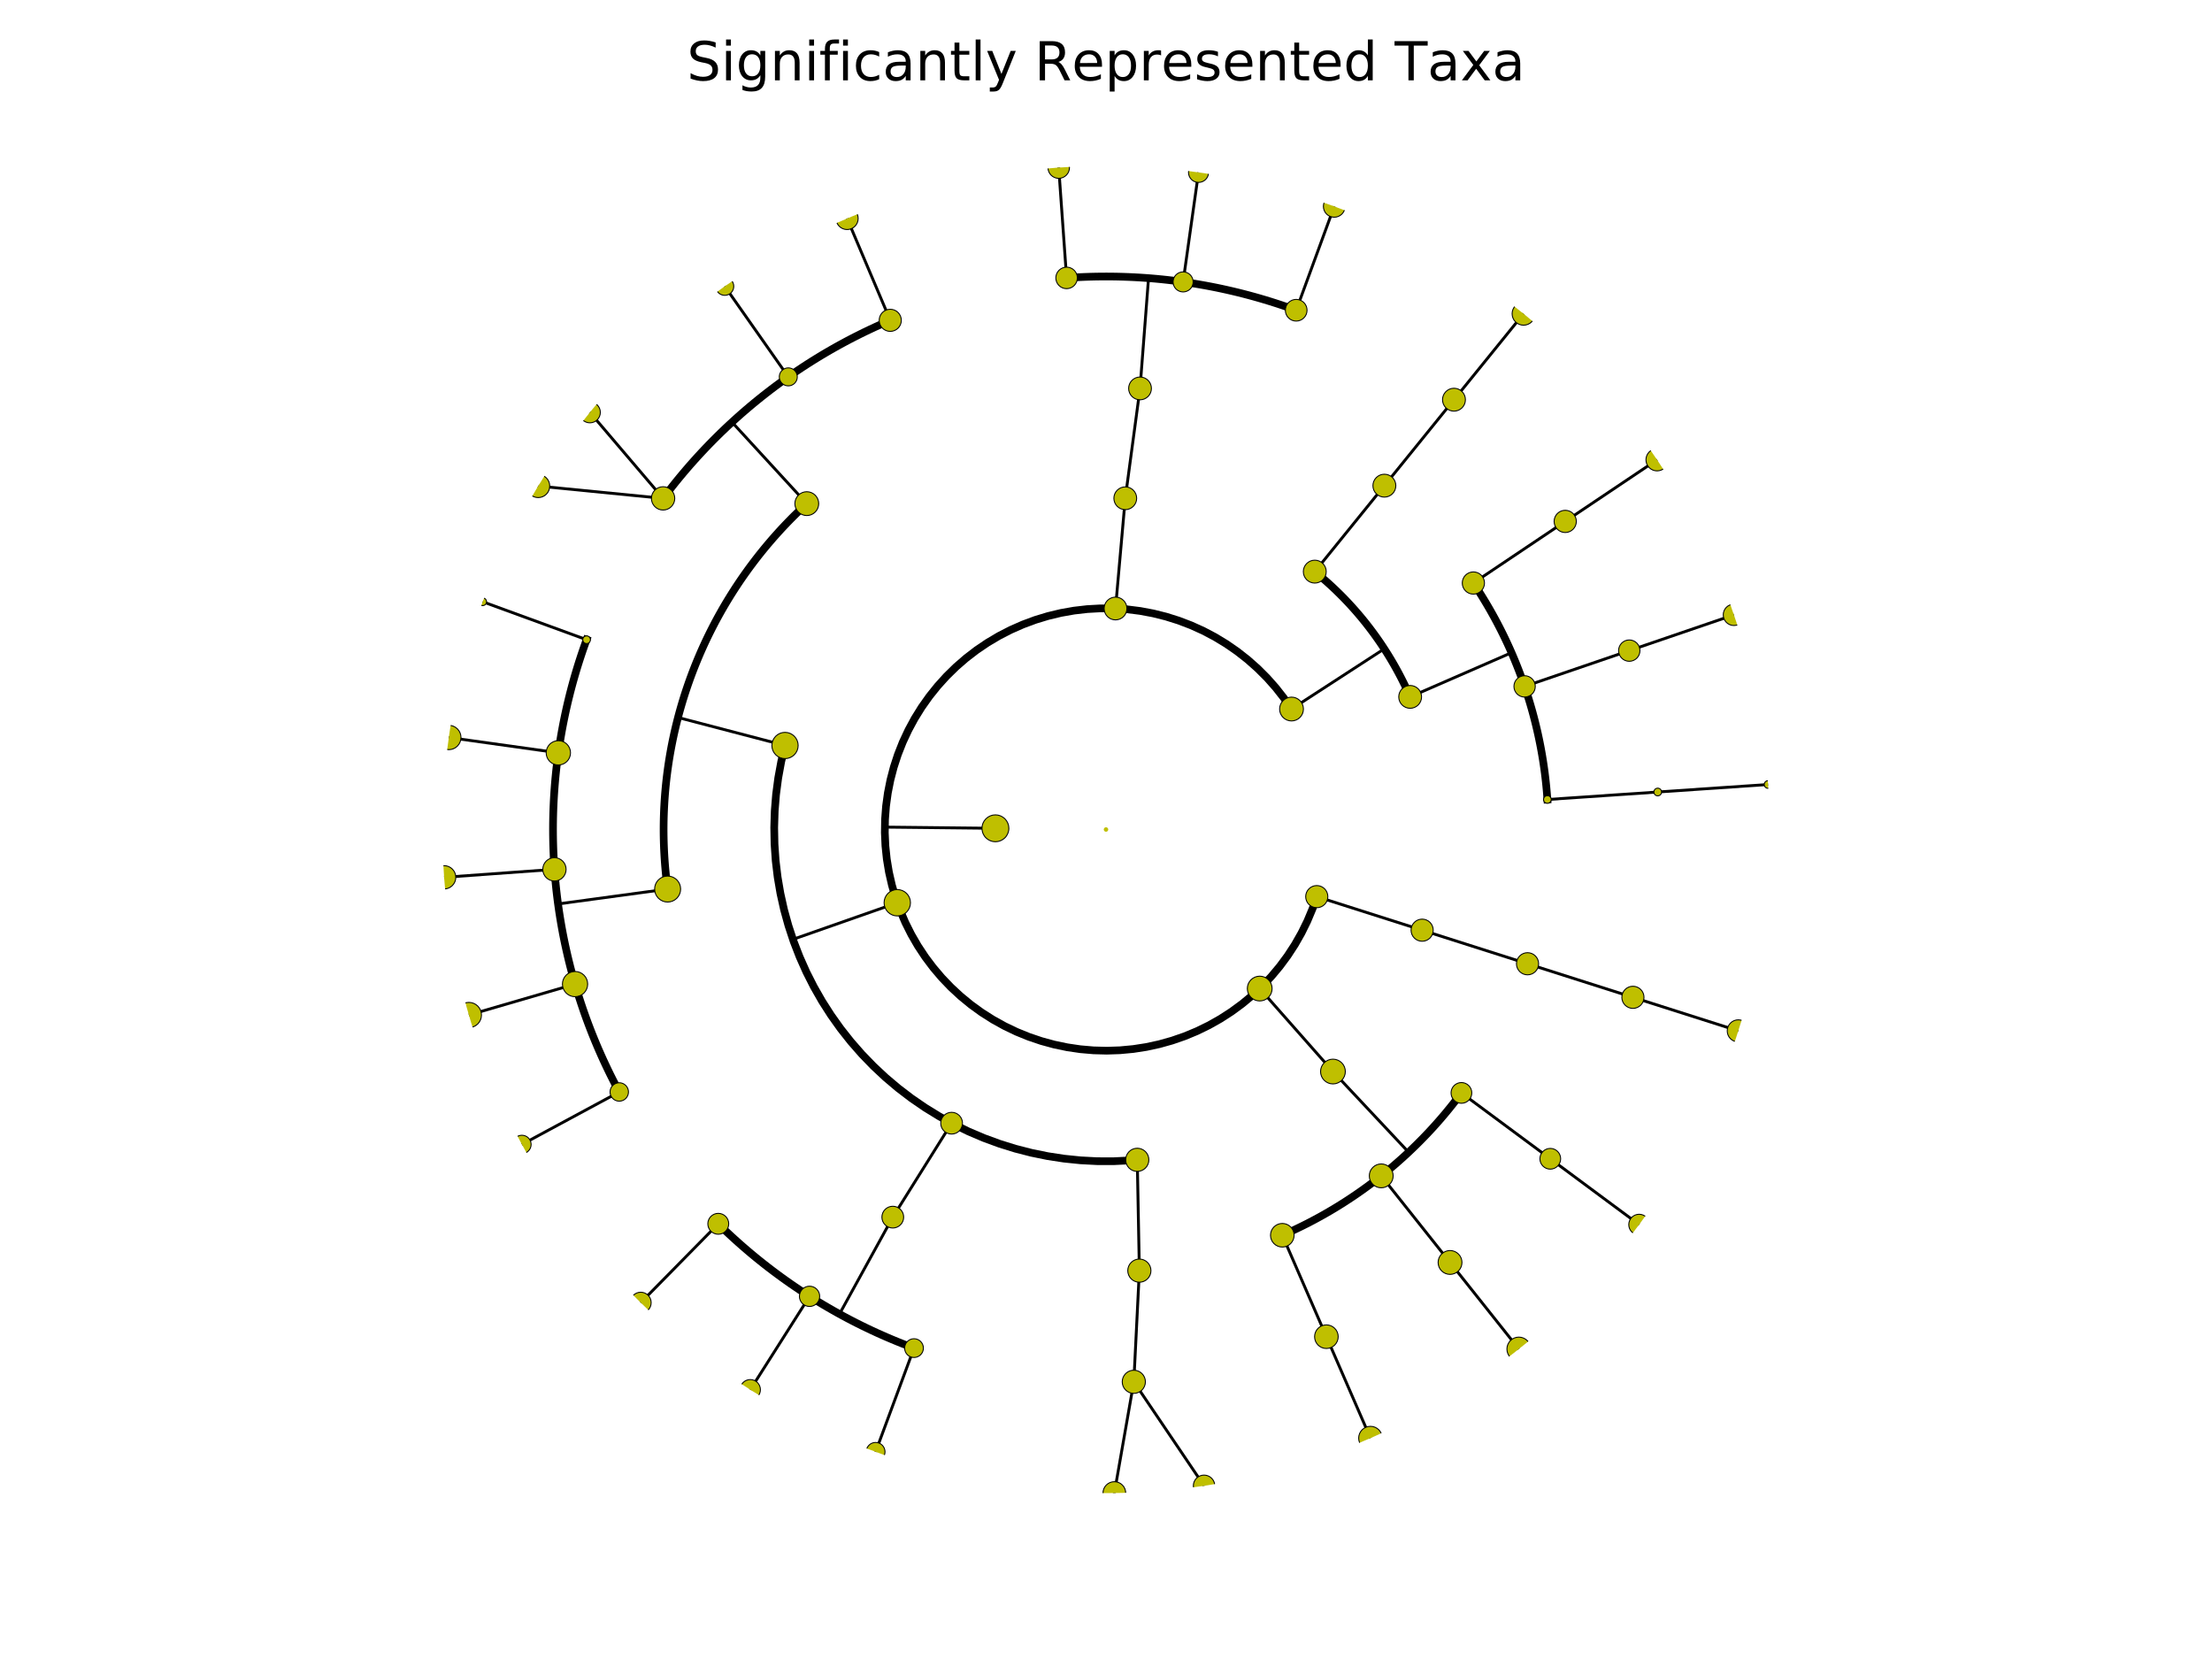 <?xml version="1.0" encoding="utf-8" standalone="no"?>
<!DOCTYPE svg PUBLIC "-//W3C//DTD SVG 1.1//EN"
  "http://www.w3.org/Graphics/SVG/1.1/DTD/svg11.dtd">
<!-- Created with matplotlib (http://matplotlib.org/) -->
<svg height="432pt" version="1.1" viewBox="0 0 576 432" width="576pt" xmlns="http://www.w3.org/2000/svg" xmlns:xlink="http://www.w3.org/1999/xlink">
 <defs>
  <style type="text/css">
*{stroke-linecap:butt;stroke-linejoin:round;stroke-miterlimit:100000;}
  </style>
 </defs>
 <g id="figure_1">
  <g id="patch_1">
   <path d="M 0 432 
L 576 432 
L 576 0 
L 0 0 
z
" style="fill:#ffffff;"/>
  </g>
  <g id="axes_1">
   <g id="line2d_1">
    <path clip-path="url(#p3d7f7217df)" d="M 431.669 206.235 
L 460.402 204.282 
" style="fill:none;stroke:#000000;stroke-linecap:square;stroke-width:0.75;"/>
   </g>
   <g id="line2d_2">
    <path clip-path="url(#p3d7f7217df)" d="M 402.935 208.188 
L 431.669 206.235 
" style="fill:none;stroke:#000000;stroke-linecap:square;stroke-width:0.75;"/>
   </g>
   <g id="line2d_3"/>
   <g id="line2d_4">
    <path clip-path="url(#p3d7f7217df)" d="M 424.258 169.419 
L 451.51 160.103 
" style="fill:none;stroke:#000000;stroke-linecap:square;stroke-width:0.75;"/>
   </g>
   <g id="line2d_5">
    <path clip-path="url(#p3d7f7217df)" d="M 397.006 178.736 
L 424.258 169.419 
" style="fill:none;stroke:#000000;stroke-linecap:square;stroke-width:0.75;"/>
   </g>
   <g id="line2d_6"/>
   <g id="line2d_7">
    <path clip-path="url(#p3d7f7217df)" d="M 407.58 135.772 
L 431.496 119.726 
" style="fill:none;stroke:#000000;stroke-linecap:square;stroke-width:0.75;"/>
   </g>
   <g id="line2d_8">
    <path clip-path="url(#p3d7f7217df)" d="M 383.664 151.818 
L 407.58 135.772 
" style="fill:none;stroke:#000000;stroke-linecap:square;stroke-width:0.75;"/>
   </g>
   <g id="line2d_9"/>
   <g id="line2d_10">
    <path clip-path="url(#p3d7f7217df)" d="M 367.199 181.467 
L 393.598 169.956 
" style="fill:none;stroke:#000000;stroke-linecap:square;stroke-width:0.75;"/>
   </g>
   <g id="line2d_11">
    <path clip-path="url(#p3d7f7217df)" d="M 402.935 208.188 
L 402.851 207.039 
L 402.756 205.891 
L 402.649 204.744 
L 402.53 203.598 
L 402.401 202.453 
L 402.26 201.31 
L 402.107 200.168 
L 401.943 199.028 
L 401.768 197.889 
L 401.581 196.753 
L 401.383 195.618 
L 401.173 194.485 
L 400.952 193.354 
L 400.72 192.226 
L 400.477 191.1 
L 400.222 189.977 
L 399.956 188.856 
L 399.679 187.737 
L 399.391 186.622 
L 399.092 185.51 
L 398.781 184.4 
L 398.46 183.294 
L 398.127 182.191 
L 397.784 181.092 
L 397.429 179.995 
L 397.064 178.903 
L 396.687 177.814 
L 396.3 176.729 
L 395.902 175.648 
L 395.493 174.571 
L 395.073 173.498 
L 394.643 172.43 
L 394.202 171.366 
L 393.75 170.306 
L 393.288 169.251 
L 392.815 168.2 
L 392.332 167.154 
L 391.838 166.114 
L 391.334 165.078 
L 390.82 164.047 
L 390.295 163.021 
L 389.76 162.001 
L 389.215 160.986 
L 388.66 159.977 
L 388.095 158.973 
L 387.519 157.975 
L 386.934 156.983 
L 386.339 155.996 
L 385.734 155.016 
L 385.119 154.042 
L 384.495 153.074 
L 383.861 152.112 
" style="fill:none;stroke:#000000;stroke-linecap:square;stroke-width:2.0;"/>
   </g>
   <g id="line2d_12">
    <path clip-path="url(#p3d7f7217df)" d="M 378.611 104.082 
L 396.734 81.699 
" style="fill:none;stroke:#000000;stroke-linecap:square;stroke-width:0.75;"/>
   </g>
   <g id="line2d_13">
    <path clip-path="url(#p3d7f7217df)" d="M 360.489 126.466 
L 378.611 104.082 
" style="fill:none;stroke:#000000;stroke-linecap:square;stroke-width:0.75;"/>
   </g>
   <g id="line2d_14"/>
   <g id="line2d_15">
    <path clip-path="url(#p3d7f7217df)" d="M 342.367 148.849 
L 360.489 126.466 
" style="fill:none;stroke:#000000;stroke-linecap:square;stroke-width:0.75;"/>
   </g>
   <g id="line2d_16"/>
   <g id="line2d_17">
    <path clip-path="url(#p3d7f7217df)" d="M 336.309 184.631 
L 360.463 168.947 
" style="fill:none;stroke:#000000;stroke-linecap:square;stroke-width:0.75;"/>
   </g>
   <g id="line2d_18">
    <path clip-path="url(#p3d7f7217df)" d="M 367.199 181.467 
L 366.849 180.677 
L 366.492 179.89 
L 366.127 179.107 
L 365.754 178.328 
L 365.374 177.552 
L 364.985 176.78 
L 364.589 176.012 
L 364.186 175.248 
L 363.774 174.489 
L 363.356 173.733 
L 362.929 172.982 
L 362.495 172.234 
L 362.054 171.492 
L 361.605 170.753 
L 361.149 170.02 
L 360.685 169.29 
L 360.215 168.566 
L 359.737 167.846 
L 359.252 167.131 
L 358.759 166.421 
L 358.26 165.716 
L 357.754 165.016 
L 357.24 164.321 
L 356.72 163.631 
L 356.193 162.947 
L 355.659 162.267 
L 355.118 161.593 
L 354.571 160.925 
L 354.017 160.262 
L 353.456 159.605 
L 352.889 158.953 
L 352.315 158.307 
L 351.735 157.667 
L 351.149 157.032 
L 350.556 156.404 
L 349.957 155.781 
L 349.352 155.165 
L 348.74 154.554 
L 348.123 153.95 
L 347.499 153.352 
L 346.87 152.76 
L 346.234 152.174 
L 345.593 151.595 
L 344.946 151.022 
L 344.294 150.456 
L 343.635 149.897 
L 342.972 149.344 
" style="fill:none;stroke:#000000;stroke-linecap:square;stroke-width:2.0;"/>
   </g>
   <g id="line2d_19">
    <path clip-path="url(#p3d7f7217df)" d="M 337.528 80.785 
L 347.433 53.742 
" style="fill:none;stroke:#000000;stroke-linecap:square;stroke-width:0.75;"/>
   </g>
   <g id="line2d_20">
    <path clip-path="url(#p3d7f7217df)" d="M 308.08 73.407 
L 312.096 44.888 
" style="fill:none;stroke:#000000;stroke-linecap:square;stroke-width:0.75;"/>
   </g>
   <g id="line2d_21">
    <path clip-path="url(#p3d7f7217df)" d="M 277.739 72.366 
L 275.687 43.639 
" style="fill:none;stroke:#000000;stroke-linecap:square;stroke-width:0.75;"/>
   </g>
   <g id="line2d_22">
    <path clip-path="url(#p3d7f7217df)" d="M 296.861 101.141 
L 299.076 72.427 
" style="fill:none;stroke:#000000;stroke-linecap:square;stroke-width:0.75;"/>
   </g>
   <g id="line2d_23">
    <path clip-path="url(#p3d7f7217df)" d="M 337.528 80.785 
L 336.173 80.297 
L 334.814 79.822 
L 333.45 79.361 
L 332.081 78.913 
L 330.708 78.479 
L 329.331 78.059 
L 327.949 77.652 
L 326.564 77.26 
L 325.174 76.881 
L 323.781 76.516 
L 322.385 76.165 
L 320.985 75.829 
L 319.581 75.506 
L 318.175 75.197 
L 316.765 74.902 
L 315.353 74.622 
L 313.938 74.355 
L 312.52 74.103 
L 311.1 73.865 
L 309.677 73.641 
L 308.253 73.431 
L 306.826 73.236 
L 305.398 73.055 
L 303.967 72.888 
L 302.535 72.735 
L 301.102 72.597 
L 299.667 72.473 
L 298.232 72.364 
L 296.795 72.269 
L 295.357 72.188 
L 293.918 72.122 
L 292.479 72.07 
L 291.04 72.032 
L 289.6 72.009 
L 288.16 72 
L 286.72 72.006 
L 285.28 72.026 
L 283.841 72.06 
L 282.402 72.109 
L 280.963 72.172 
L 279.525 72.25 
L 278.088 72.342 
" style="fill:none;stroke:#000000;stroke-linecap:square;stroke-width:2.0;"/>
   </g>
   <g id="line2d_24">
    <path clip-path="url(#p3d7f7217df)" d="M 293.019 129.746 
L 296.861 101.141 
" style="fill:none;stroke:#000000;stroke-linecap:square;stroke-width:0.75;"/>
   </g>
   <g id="line2d_25"/>
   <g id="line2d_26">
    <path clip-path="url(#p3d7f7217df)" d="M 290.478 158.453 
L 293.019 129.746 
" style="fill:none;stroke:#000000;stroke-linecap:square;stroke-width:0.75;"/>
   </g>
   <g id="line2d_27"/>
   <g id="line2d_28">
    <path clip-path="url(#p3d7f7217df)" d="M 231.82 83.411 
L 220.584 56.894 
" style="fill:none;stroke:#000000;stroke-linecap:square;stroke-width:0.75;"/>
   </g>
   <g id="line2d_29">
    <path clip-path="url(#p3d7f7217df)" d="M 205.271 98.136 
L 188.726 74.563 
" style="fill:none;stroke:#000000;stroke-linecap:square;stroke-width:0.75;"/>
   </g>
   <g id="line2d_30">
    <path clip-path="url(#p3d7f7217df)" d="M 172.668 129.776 
L 153.605 107.382 
" style="fill:none;stroke:#000000;stroke-linecap:square;stroke-width:0.75;"/>
   </g>
   <g id="line2d_31">
    <path clip-path="url(#p3d7f7217df)" d="M 172.668 129.776 
L 140.144 126.567 
" style="fill:none;stroke:#000000;stroke-linecap:square;stroke-width:0.75;"/>
   </g>
   <g id="line2d_32">
    <path clip-path="url(#p3d7f7217df)" d="M 210.087 131.144 
L 190.609 109.93 
" style="fill:none;stroke:#000000;stroke-linecap:square;stroke-width:0.75;"/>
   </g>
   <g id="line2d_33">
    <path clip-path="url(#p3d7f7217df)" d="M 231.82 83.411 
L 230.497 83.98 
L 229.179 84.561 
L 227.868 85.156 
L 226.562 85.764 
L 225.263 86.385 
L 223.97 87.019 
L 222.684 87.665 
L 221.404 88.325 
L 220.13 88.997 
L 218.863 89.682 
L 217.604 90.38 
L 216.351 91.09 
L 215.106 91.813 
L 213.867 92.548 
L 212.637 93.296 
L 211.413 94.055 
L 210.198 94.827 
L 208.99 95.611 
L 207.79 96.408 
L 206.598 97.216 
L 205.414 98.036 
L 204.239 98.867 
L 203.072 99.711 
L 201.913 100.566 
L 200.763 101.432 
L 199.622 102.31 
L 198.489 103.2 
L 197.366 104.101 
L 196.251 105.013 
L 195.146 105.936 
L 194.05 106.87 
L 192.964 107.815 
L 191.887 108.77 
L 190.819 109.737 
L 189.761 110.714 
L 188.713 111.702 
L 187.675 112.7 
L 186.647 113.708 
L 185.63 114.727 
L 184.622 115.755 
L 183.625 116.794 
L 182.638 117.843 
L 181.662 118.901 
L 180.696 119.97 
L 179.741 121.047 
L 178.797 122.135 
L 177.864 123.231 
L 176.942 124.337 
L 176.031 125.453 
L 175.131 126.577 
L 174.242 127.71 
L 173.365 128.852 
" style="fill:none;stroke:#000000;stroke-linecap:square;stroke-width:2.0;"/>
   </g>
   <g id="line2d_34">
    <path clip-path="url(#p3d7f7217df)" d="M 152.746 166.58 
L 125.695 156.696 
" style="fill:none;stroke:#000000;stroke-linecap:square;stroke-width:0.75;"/>
   </g>
   <g id="line2d_35">
    <path clip-path="url(#p3d7f7217df)" d="M 145.391 196.033 
L 116.869 192.04 
" style="fill:none;stroke:#000000;stroke-linecap:square;stroke-width:0.75;"/>
   </g>
   <g id="line2d_36">
    <path clip-path="url(#p3d7f7217df)" d="M 144.374 226.375 
L 115.649 228.45 
" style="fill:none;stroke:#000000;stroke-linecap:square;stroke-width:0.75;"/>
   </g>
   <g id="line2d_37">
    <path clip-path="url(#p3d7f7217df)" d="M 149.741 256.255 
L 122.089 264.306 
" style="fill:none;stroke:#000000;stroke-linecap:square;stroke-width:0.75;"/>
   </g>
   <g id="line2d_38">
    <path clip-path="url(#p3d7f7217df)" d="M 161.253 284.346 
L 135.903 298.015 
" style="fill:none;stroke:#000000;stroke-linecap:square;stroke-width:0.75;"/>
   </g>
   <g id="line2d_39">
    <path clip-path="url(#p3d7f7217df)" d="M 173.848 231.506 
L 145.31 235.383 
" style="fill:none;stroke:#000000;stroke-linecap:square;stroke-width:0.75;"/>
   </g>
   <g id="line2d_40">
    <path clip-path="url(#p3d7f7217df)" d="M 152.746 166.58 
L 152.259 167.935 
L 151.785 169.294 
L 151.325 170.659 
L 150.878 172.028 
L 150.445 173.401 
L 150.026 174.779 
L 149.621 176.161 
L 149.229 177.546 
L 148.852 178.936 
L 148.488 180.329 
L 148.138 181.726 
L 147.803 183.127 
L 147.481 184.53 
L 147.173 185.937 
L 146.88 187.347 
L 146.6 188.759 
L 146.335 190.175 
L 146.084 191.593 
L 145.847 193.013 
L 145.624 194.436 
L 145.415 195.86 
L 145.221 197.287 
L 145.041 198.716 
L 144.875 200.146 
L 144.724 201.578 
L 144.587 203.012 
L 144.464 204.447 
L 144.356 205.882 
L 144.262 207.319 
L 144.182 208.757 
L 144.117 210.196 
L 144.066 211.635 
L 144.03 213.074 
L 144.008 214.514 
L 144 215.954 
L 144.007 217.394 
L 144.028 218.834 
L 144.063 220.274 
L 144.113 221.713 
L 144.178 223.151 
L 144.256 224.589 
L 144.349 226.026 
L 144.457 227.462 
L 144.579 228.897 
L 144.715 230.33 
L 144.865 231.762 
L 145.03 233.193 
L 145.209 234.622 
L 145.403 236.049 
L 145.61 237.474 
L 145.832 238.897 
L 146.068 240.317 
L 146.318 241.735 
L 146.583 243.151 
L 146.861 244.563 
L 147.154 245.973 
L 147.461 247.38 
L 147.782 248.784 
L 148.116 250.185 
L 148.465 251.582 
L 148.828 252.975 
L 149.205 254.365 
L 149.595 255.751 
L 150 257.133 
L 150.418 258.511 
L 150.85 259.885 
L 151.296 261.254 
L 151.755 262.619 
L 152.228 263.979 
L 152.715 265.334 
L 153.215 266.685 
L 153.728 268.03 
L 154.255 269.37 
L 154.796 270.705 
L 155.349 272.034 
L 155.916 273.358 
L 156.497 274.676 
L 157.09 275.988 
L 157.696 277.294 
L 158.316 278.594 
L 158.948 279.887 
L 159.593 281.175 
L 160.252 282.456 
L 160.922 283.73 
" style="fill:none;stroke:#000000;stroke-linecap:square;stroke-width:2.0;"/>
   </g>
   <g id="line2d_41">
    <path clip-path="url(#p3d7f7217df)" d="M 204.415 194.125 
L 176.553 186.834 
" style="fill:none;stroke:#000000;stroke-linecap:square;stroke-width:0.75;"/>
   </g>
   <g id="line2d_42">
    <path clip-path="url(#p3d7f7217df)" d="M 210.087 131.144 
L 209.242 131.927 
L 208.406 132.719 
L 207.577 133.519 
L 206.756 134.327 
L 205.943 135.144 
L 205.139 135.968 
L 204.343 136.801 
L 203.555 137.641 
L 202.776 138.49 
L 202.005 139.346 
L 201.242 140.21 
L 200.489 141.081 
L 199.744 141.96 
L 199.008 142.846 
L 198.281 143.74 
L 197.563 144.64 
L 196.854 145.548 
L 196.154 146.463 
L 195.463 147.385 
L 194.782 148.314 
L 194.11 149.25 
L 193.447 150.192 
L 192.793 151.141 
L 192.15 152.096 
L 191.515 153.058 
L 190.891 154.026 
L 190.276 155 
L 189.671 155.98 
L 189.075 156.966 
L 188.49 157.959 
L 187.915 158.956 
L 187.349 159.96 
L 186.794 160.969 
L 186.249 161.984 
L 185.714 163.004 
L 185.189 164.03 
L 184.674 165.061 
L 184.17 166.096 
L 183.676 167.137 
L 183.193 168.183 
L 182.72 169.233 
L 182.257 170.288 
L 181.806 171.348 
L 181.364 172.412 
L 180.934 173.481 
L 180.514 174.554 
L 180.105 175.631 
L 179.707 176.711 
L 179.319 177.796 
L 178.943 178.885 
L 178.577 179.977 
L 178.222 181.073 
L 177.878 182.173 
L 177.546 183.276 
L 177.224 184.382 
L 176.913 185.491 
L 176.614 186.604 
L 176.325 187.719 
L 176.048 188.837 
L 175.782 189.958 
L 175.527 191.082 
L 175.284 192.207 
L 175.051 193.336 
L 174.83 194.466 
L 174.621 195.599 
L 174.422 196.734 
L 174.235 197.871 
L 174.06 199.009 
L 173.896 200.149 
L 173.743 201.291 
L 173.601 202.435 
L 173.472 203.579 
L 173.353 204.725 
L 173.246 205.872 
L 173.151 207.02 
L 173.066 208.169 
L 172.994 209.319 
L 172.933 210.469 
L 172.883 211.62 
L 172.845 212.771 
L 172.819 213.923 
L 172.804 215.075 
L 172.8 216.227 
L 172.808 217.379 
L 172.828 218.531 
L 172.859 219.682 
L 172.901 220.834 
L 172.956 221.984 
L 173.021 223.134 
L 173.098 224.284 
L 173.187 225.432 
L 173.287 226.58 
L 173.398 227.727 
L 173.521 228.872 
L 173.656 230.016 
L 173.802 231.159 
" style="fill:none;stroke:#000000;stroke-linecap:square;stroke-width:2.0;"/>
   </g>
   <g id="line2d_43">
    <path clip-path="url(#p3d7f7217df)" d="M 187.037 318.677 
L 166.844 339.212 
" style="fill:none;stroke:#000000;stroke-linecap:square;stroke-width:0.75;"/>
   </g>
   <g id="line2d_44">
    <path clip-path="url(#p3d7f7217df)" d="M 210.806 337.561 
L 195.368 361.874 
" style="fill:none;stroke:#000000;stroke-linecap:square;stroke-width:0.75;"/>
   </g>
   <g id="line2d_45">
    <path clip-path="url(#p3d7f7217df)" d="M 238.007 351.043 
L 228.008 378.052 
" style="fill:none;stroke:#000000;stroke-linecap:square;stroke-width:0.75;"/>
   </g>
   <g id="line2d_46">
    <path clip-path="url(#p3d7f7217df)" d="M 232.48 316.939 
L 218.601 342.173 
" style="fill:none;stroke:#000000;stroke-linecap:square;stroke-width:0.75;"/>
   </g>
   <g id="line2d_47">
    <path clip-path="url(#p3d7f7217df)" d="M 187.037 318.677 
L 188.069 319.681 
L 189.111 320.675 
L 190.162 321.659 
L 191.224 322.632 
L 192.295 323.594 
L 193.376 324.546 
L 194.466 325.487 
L 195.565 326.417 
L 196.674 327.335 
L 197.792 328.243 
L 198.919 329.14 
L 200.055 330.025 
L 201.199 330.898 
L 202.353 331.761 
L 203.514 332.611 
L 204.685 333.45 
L 205.863 334.278 
L 207.05 335.093 
L 208.245 335.897 
L 209.448 336.688 
L 210.659 337.468 
L 211.878 338.235 
L 213.104 338.99 
L 214.337 339.733 
L 215.578 340.463 
L 216.827 341.181 
L 218.082 341.887 
L 219.344 342.58 
L 220.613 343.26 
L 221.889 343.927 
L 223.172 344.582 
L 224.461 345.224 
L 225.756 345.853 
L 227.058 346.469 
L 228.366 347.072 
L 229.679 347.661 
L 230.999 348.238 
L 232.324 348.801 
L 233.655 349.351 
L 234.991 349.888 
L 236.333 350.412 
L 237.679 350.922 
" style="fill:none;stroke:#000000;stroke-linecap:square;stroke-width:2.0;"/>
   </g>
   <g id="line2d_48">
    <path clip-path="url(#p3d7f7217df)" d="M 247.796 292.476 
L 232.48 316.939 
" style="fill:none;stroke:#000000;stroke-linecap:square;stroke-width:0.75;"/>
   </g>
   <g id="line2d_49"/>
   <g id="line2d_50">
    <path clip-path="url(#p3d7f7217df)" d="M 295.244 359.818 
L 290.175 388.786 
" style="fill:none;stroke:#000000;stroke-linecap:square;stroke-width:0.75;"/>
   </g>
   <g id="line2d_51">
    <path clip-path="url(#p3d7f7217df)" d="M 295.244 359.818 
L 313.535 386.903 
" style="fill:none;stroke:#000000;stroke-linecap:square;stroke-width:0.75;"/>
   </g>
   <g id="line2d_52">
    <path clip-path="url(#p3d7f7217df)" d="M 296.688 330.872 
L 295.244 359.818 
" style="fill:none;stroke:#000000;stroke-linecap:square;stroke-width:0.75;"/>
   </g>
   <g id="line2d_53"/>
   <g id="line2d_54">
    <path clip-path="url(#p3d7f7217df)" d="M 296.141 302.016 
L 296.688 330.872 
" style="fill:none;stroke:#000000;stroke-linecap:square;stroke-width:0.75;"/>
   </g>
   <g id="line2d_55"/>
   <g id="line2d_56">
    <path clip-path="url(#p3d7f7217df)" d="M 233.649 235.072 
L 206.474 244.609 
" style="fill:none;stroke:#000000;stroke-linecap:square;stroke-width:0.75;"/>
   </g>
   <g id="line2d_57">
    <path clip-path="url(#p3d7f7217df)" d="M 204.415 194.125 
L 203.426 198.33 
L 202.649 202.579 
L 202.085 206.862 
L 201.735 211.167 
L 201.602 215.485 
L 201.684 219.803 
L 201.982 224.113 
L 202.495 228.402 
L 203.221 232.66 
L 204.16 236.876 
L 205.308 241.04 
L 206.663 245.142 
L 208.221 249.171 
L 209.979 253.116 
L 211.931 256.969 
L 214.074 260.72 
L 216.401 264.359 
L 218.908 267.877 
L 221.587 271.265 
L 224.432 274.515 
L 227.436 277.619 
L 230.591 280.569 
L 233.89 283.358 
L 237.324 285.978 
L 240.885 288.423 
L 244.564 290.688 
L 248.351 292.765 
L 252.237 294.651 
L 256.213 296.34 
L 260.268 297.828 
L 264.392 299.112 
L 268.575 300.188 
L 272.807 301.054 
L 277.077 301.707 
L 281.374 302.146 
L 285.688 302.369 
L 290.008 302.377 
L 294.322 302.168 
L 296.044 302.025 
L 296.044 302.025 
" style="fill:none;stroke:#000000;stroke-linecap:square;stroke-width:2.0;"/>
   </g>
   <g id="line2d_58">
    <path clip-path="url(#p3d7f7217df)" d="M 345.389 348.07 
L 356.867 374.484 
" style="fill:none;stroke:#000000;stroke-linecap:square;stroke-width:0.75;"/>
   </g>
   <g id="line2d_59">
    <path clip-path="url(#p3d7f7217df)" d="M 333.911 321.656 
L 345.389 348.07 
" style="fill:none;stroke:#000000;stroke-linecap:square;stroke-width:0.75;"/>
   </g>
   <g id="line2d_60"/>
   <g id="line2d_61">
    <path clip-path="url(#p3d7f7217df)" d="M 377.586 328.74 
L 395.504 351.288 
" style="fill:none;stroke:#000000;stroke-linecap:square;stroke-width:0.75;"/>
   </g>
   <g id="line2d_62">
    <path clip-path="url(#p3d7f7217df)" d="M 359.669 306.192 
L 377.586 328.74 
" style="fill:none;stroke:#000000;stroke-linecap:square;stroke-width:0.75;"/>
   </g>
   <g id="line2d_63"/>
   <g id="line2d_64">
    <path clip-path="url(#p3d7f7217df)" d="M 403.69 301.742 
L 426.828 318.891 
" style="fill:none;stroke:#000000;stroke-linecap:square;stroke-width:0.75;"/>
   </g>
   <g id="line2d_65">
    <path clip-path="url(#p3d7f7217df)" d="M 380.552 284.594 
L 403.69 301.742 
" style="fill:none;stroke:#000000;stroke-linecap:square;stroke-width:0.75;"/>
   </g>
   <g id="line2d_66"/>
   <g id="line2d_67">
    <path clip-path="url(#p3d7f7217df)" d="M 347.097 279.027 
L 366.797 300.036 
" style="fill:none;stroke:#000000;stroke-linecap:square;stroke-width:0.75;"/>
   </g>
   <g id="line2d_68">
    <path clip-path="url(#p3d7f7217df)" d="M 333.911 321.656 
L 334.966 321.192 
L 336.015 320.717 
L 337.06 320.231 
L 338.1 319.735 
L 339.135 319.229 
L 340.164 318.713 
L 341.189 318.186 
L 342.208 317.649 
L 343.222 317.102 
L 344.23 316.545 
L 345.233 315.977 
L 346.23 315.4 
L 347.221 314.813 
L 348.206 314.216 
L 349.185 313.609 
L 350.158 312.992 
L 351.125 312.365 
L 352.085 311.729 
L 353.039 311.084 
L 353.987 310.429 
L 354.928 309.764 
L 355.862 309.09 
L 356.79 308.407 
L 357.71 307.714 
L 358.624 307.013 
L 359.53 306.302 
L 360.43 305.582 
L 361.322 304.853 
L 362.207 304.116 
L 363.084 303.369 
L 363.954 302.614 
L 364.817 301.85 
L 365.671 301.078 
L 366.518 300.297 
L 367.357 299.507 
L 368.188 298.71 
L 369.011 297.904 
L 369.826 297.089 
L 370.633 296.267 
L 371.432 295.437 
L 372.222 294.599 
L 373.004 293.752 
L 373.777 292.898 
L 374.541 292.037 
L 375.298 291.168 
L 376.045 290.291 
L 376.783 289.407 
L 377.513 288.515 
L 378.234 287.617 
L 378.945 286.711 
L 379.648 285.798 
L 380.341 284.878 
" style="fill:none;stroke:#000000;stroke-linecap:square;stroke-width:2.0;"/>
   </g>
   <g id="line2d_69">
    <path clip-path="url(#p3d7f7217df)" d="M 328.028 257.419 
L 347.097 279.027 
" style="fill:none;stroke:#000000;stroke-linecap:square;stroke-width:0.75;"/>
   </g>
   <g id="line2d_70"/>
   <g id="line2d_71">
    <path clip-path="url(#p3d7f7217df)" d="M 425.209 259.7 
L 452.651 268.44 
" style="fill:none;stroke:#000000;stroke-linecap:square;stroke-width:0.75;"/>
   </g>
   <g id="line2d_72">
    <path clip-path="url(#p3d7f7217df)" d="M 397.767 250.96 
L 425.209 259.7 
" style="fill:none;stroke:#000000;stroke-linecap:square;stroke-width:0.75;"/>
   </g>
   <g id="line2d_73"/>
   <g id="line2d_74">
    <path clip-path="url(#p3d7f7217df)" d="M 370.325 242.22 
L 397.767 250.96 
" style="fill:none;stroke:#000000;stroke-linecap:square;stroke-width:0.75;"/>
   </g>
   <g id="line2d_75"/>
   <g id="line2d_76">
    <path clip-path="url(#p3d7f7217df)" d="M 342.884 233.48 
L 370.325 242.22 
" style="fill:none;stroke:#000000;stroke-linecap:square;stroke-width:0.75;"/>
   </g>
   <g id="line2d_77"/>
   <g id="line2d_78">
    <path clip-path="url(#p3d7f7217df)" d="M 259.202 215.689 
L 230.403 215.379 
" style="fill:none;stroke:#000000;stroke-linecap:square;stroke-width:0.75;"/>
   </g>
   <g id="line2d_79">
    <path clip-path="url(#p3d7f7217df)" d="M 336.309 184.631 
L 334.341 181.791 
L 332.206 179.074 
L 329.913 176.489 
L 327.468 174.047 
L 324.881 171.756 
L 322.162 169.624 
L 319.319 167.659 
L 316.364 165.868 
L 313.307 164.257 
L 310.159 162.833 
L 306.931 161.6 
L 303.635 160.563 
L 300.282 159.725 
L 296.886 159.09 
L 293.457 158.659 
L 290.009 158.435 
L 286.554 158.418 
L 283.103 158.609 
L 279.671 159.005 
L 276.268 159.607 
L 272.908 160.412 
L 269.602 161.417 
L 266.362 162.619 
L 263.2 164.012 
L 260.127 165.593 
L 257.155 167.355 
L 254.293 169.292 
L 251.553 171.398 
L 248.944 173.663 
L 246.476 176.081 
L 244.157 178.643 
L 241.996 181.34 
L 240 184.161 
L 238.177 187.096 
L 236.534 190.136 
L 235.075 193.268 
L 233.807 196.483 
L 232.735 199.768 
L 231.861 203.111 
L 231.189 206.5 
L 230.721 209.924 
L 230.46 213.37 
L 230.406 216.825 
L 230.559 220.277 
L 230.919 223.713 
L 231.484 227.122 
L 232.253 230.491 
L 233.222 233.808 
L 234.388 237.061 
L 235.748 240.238 
L 237.295 243.327 
L 239.025 246.318 
L 240.931 249.201 
L 243.007 251.963 
L 245.244 254.597 
L 247.636 257.091 
L 250.172 259.437 
L 252.845 261.628 
L 255.644 263.654 
L 258.56 265.508 
L 261.582 267.184 
L 264.698 268.676 
L 267.899 269.979 
L 271.172 271.087 
L 274.505 271.997 
L 277.887 272.705 
L 281.306 273.21 
L 284.749 273.508 
L 288.203 273.6 
L 291.656 273.484 
L 295.097 273.161 
L 298.512 272.633 
L 301.889 271.901 
L 305.216 270.967 
L 308.481 269.836 
L 311.672 268.511 
L 314.778 266.997 
L 317.788 265.299 
L 320.691 263.425 
L 323.476 261.379 
L 326.133 259.17 
L 328.653 256.806 
L 331.027 254.295 
L 333.245 251.646 
L 335.301 248.868 
L 337.187 245.973 
L 338.896 242.969 
L 340.422 239.869 
L 341.759 236.683 
L 342.725 233.97 
L 342.725 233.97 
" style="fill:none;stroke:#000000;stroke-linecap:square;stroke-width:2.0;"/>
   </g>
   <g id="line2d_80">
    <defs>
     <path d="M 0 3.285 
C 0.871 3.285 1.707 2.939 2.323 2.323 
C 2.939 1.707 3.285 0.871 3.285 0 
C 3.285 -0.871 2.939 -1.707 2.323 -2.323 
C 1.707 -2.939 0.871 -3.285 0 -3.285 
C -0.871 -3.285 -1.707 -2.939 -2.323 -2.323 
C -2.939 -1.707 -3.285 -0.871 -3.285 0 
C -3.285 0.871 -2.939 1.707 -2.323 2.323 
C -1.707 2.939 -0.871 3.285 0 3.285 
z
" id="ma1295a163b" style="stroke:#000000;stroke-width:0.25;"/>
    </defs>
    <g clip-path="url(#p3d7f7217df)">
     <use style="fill:#bfbf00;stroke:#000000;stroke-width:0.25;" x="122.089" xlink:href="#ma1295a163b" y="264.306"/>
    </g>
   </g>
   <g id="line2d_81">
    <g clip-path="url(#p3d7f7217df)">
     <use style="fill:#bfbf00;stroke:#000000;stroke-width:0.25;" x="149.741" xlink:href="#ma1295a163b" y="256.255"/>
    </g>
   </g>
   <g id="line2d_82">
    <defs>
     <path d="M 0 3.169 
C 0.84 3.169 1.646 2.835 2.241 2.241 
C 2.835 1.646 3.169 0.84 3.169 0 
C 3.169 -0.84 2.835 -1.646 2.241 -2.241 
C 1.646 -2.835 0.84 -3.169 0 -3.169 
C -0.84 -3.169 -1.646 -2.835 -2.241 -2.241 
C -2.835 -1.646 -3.169 -0.84 -3.169 0 
C -3.169 0.84 -2.835 1.646 -2.241 2.241 
C -1.646 2.835 -0.84 3.169 0 3.169 
z
" id="me048590752" style="stroke:#000000;stroke-width:0.25;"/>
    </defs>
    <g clip-path="url(#p3d7f7217df)">
     <use style="fill:#bfbf00;stroke:#000000;stroke-width:0.25;" x="116.869" xlink:href="#me048590752" y="192.04"/>
    </g>
   </g>
   <g id="line2d_83">
    <g clip-path="url(#p3d7f7217df)">
     <use style="fill:#bfbf00;stroke:#000000;stroke-width:0.25;" x="145.391" xlink:href="#me048590752" y="196.033"/>
    </g>
   </g>
   <g id="line2d_84">
    <defs>
     <path d="M 0 3.036 
C 0.805 3.036 1.577 2.716 2.147 2.147 
C 2.716 1.577 3.036 0.805 3.036 0 
C 3.036 -0.805 2.716 -1.577 2.147 -2.147 
C 1.577 -2.716 0.805 -3.036 0 -3.036 
C -0.805 -3.036 -1.577 -2.716 -2.147 -2.147 
C -2.716 -1.577 -3.036 -0.805 -3.036 0 
C -3.036 0.805 -2.716 1.577 -2.147 2.147 
C -1.577 2.716 -0.805 3.036 0 3.036 
z
" id="ma39811d349" style="stroke:#000000;stroke-width:0.25;"/>
    </defs>
    <g clip-path="url(#p3d7f7217df)">
     <use style="fill:#bfbf00;stroke:#000000;stroke-width:0.25;" x="115.649" xlink:href="#ma39811d349" y="228.45"/>
    </g>
   </g>
   <g id="line2d_85">
    <g clip-path="url(#p3d7f7217df)">
     <use style="fill:#bfbf00;stroke:#000000;stroke-width:0.25;" x="144.374" xlink:href="#ma39811d349" y="226.375"/>
    </g>
   </g>
   <g id="line2d_86">
    <defs>
     <path d="M 0 2.399 
C 0.636 2.399 1.246 2.146 1.696 1.696 
C 2.146 1.246 2.399 0.636 2.399 0 
C 2.399 -0.636 2.146 -1.246 1.696 -1.696 
C 1.246 -2.146 0.636 -2.399 0 -2.399 
C -0.636 -2.399 -1.246 -2.146 -1.696 -1.696 
C -2.146 -1.246 -2.399 -0.636 -2.399 0 
C -2.399 0.636 -2.146 1.246 -1.696 1.696 
C -1.246 2.146 -0.636 2.399 0 2.399 
z
" id="m4a14da902a" style="stroke:#000000;stroke-width:0.25;"/>
    </defs>
    <g clip-path="url(#p3d7f7217df)">
     <use style="fill:#bfbf00;stroke:#000000;stroke-width:0.25;" x="135.903" xlink:href="#m4a14da902a" y="298.015"/>
    </g>
   </g>
   <g id="line2d_87">
    <g clip-path="url(#p3d7f7217df)">
     <use style="fill:#bfbf00;stroke:#000000;stroke-width:0.25;" x="161.253" xlink:href="#m4a14da902a" y="284.346"/>
    </g>
   </g>
   <g id="line2d_88">
    <defs>
     <path d="M 0 1 
C 0.265 1 0.52 0.895 0.707 0.707 
C 0.895 0.52 1 0.265 1 0 
C 1 -0.265 0.895 -0.52 0.707 -0.707 
C 0.52 -0.895 0.265 -1 0 -1 
C -0.265 -1 -0.52 -0.895 -0.707 -0.707 
C -0.895 -0.52 -1 -0.265 -1 0 
C -1 0.265 -0.895 0.52 -0.707 0.707 
C -0.52 0.895 -0.265 1 0 1 
z
" id="m2ea69fb3e1" style="stroke:#000000;stroke-width:0.25;"/>
    </defs>
    <g clip-path="url(#p3d7f7217df)">
     <use style="fill:#bfbf00;stroke:#000000;stroke-width:0.25;" x="125.695" xlink:href="#m2ea69fb3e1" y="156.696"/>
    </g>
   </g>
   <g id="line2d_89">
    <g clip-path="url(#p3d7f7217df)">
     <use style="fill:#bfbf00;stroke:#000000;stroke-width:0.25;" x="152.746" xlink:href="#m2ea69fb3e1" y="166.58"/>
    </g>
   </g>
   <g id="line2d_90">
    <defs>
     <path d="M 0 3.386 
C 0.898 3.386 1.759 3.029 2.394 2.394 
C 3.029 1.759 3.386 0.898 3.386 0 
C 3.386 -0.898 3.029 -1.759 2.394 -2.394 
C 1.759 -3.029 0.898 -3.386 0 -3.386 
C -0.898 -3.386 -1.759 -3.029 -2.394 -2.394 
C -3.029 -1.759 -3.386 -0.898 -3.386 0 
C -3.386 0.898 -3.029 1.759 -2.394 2.394 
C -1.759 3.029 -0.898 3.386 0 3.386 
z
" id="mc15538983b" style="stroke:#000000;stroke-width:0.25;"/>
    </defs>
    <g clip-path="url(#p3d7f7217df)">
     <use style="fill:#bfbf00;stroke:#000000;stroke-width:0.25;" x="173.848" xlink:href="#mc15538983b" y="231.506"/>
    </g>
   </g>
   <g id="line2d_91">
    <defs>
     <path d="M 0 3.003 
C 0.796 3.003 1.56 2.687 2.124 2.124 
C 2.687 1.56 3.003 0.796 3.003 0 
C 3.003 -0.796 2.687 -1.56 2.124 -2.124 
C 1.56 -2.687 0.796 -3.003 0 -3.003 
C -0.796 -3.003 -1.56 -2.687 -2.124 -2.124 
C -2.687 -1.56 -3.003 -0.796 -3.003 0 
C -3.003 0.796 -2.687 1.56 -2.124 2.124 
C -1.56 2.687 -0.796 3.003 0 3.003 
z
" id="m607ff54ac6" style="stroke:#000000;stroke-width:0.25;"/>
    </defs>
    <g clip-path="url(#p3d7f7217df)">
     <use style="fill:#bfbf00;stroke:#000000;stroke-width:0.25;" x="140.144" xlink:href="#m607ff54ac6" y="126.567"/>
    </g>
   </g>
   <g id="line2d_92">
    <defs>
     <path d="M 0 2.722 
C 0.722 2.722 1.415 2.436 1.925 1.925 
C 2.436 1.415 2.722 0.722 2.722 0 
C 2.722 -0.722 2.436 -1.415 1.925 -1.925 
C 1.415 -2.436 0.722 -2.722 0 -2.722 
C -0.722 -2.722 -1.415 -2.436 -1.925 -1.925 
C -2.436 -1.415 -2.722 -0.722 -2.722 0 
C -2.722 0.722 -2.436 1.415 -1.925 1.925 
C -1.415 2.436 -0.722 2.722 0 2.722 
z
" id="m4d38b8ada7" style="stroke:#000000;stroke-width:0.25;"/>
    </defs>
    <g clip-path="url(#p3d7f7217df)">
     <use style="fill:#bfbf00;stroke:#000000;stroke-width:0.25;" x="153.605" xlink:href="#m4d38b8ada7" y="107.382"/>
    </g>
   </g>
   <g id="line2d_93">
    <defs>
     <path d="M 0 3.038 
C 0.806 3.038 1.579 2.718 2.148 2.148 
C 2.718 1.579 3.038 0.806 3.038 0 
C 3.038 -0.806 2.718 -1.579 2.148 -2.148 
C 1.579 -2.718 0.806 -3.038 0 -3.038 
C -0.806 -3.038 -1.579 -2.718 -2.148 -2.148 
C -2.718 -1.579 -3.038 -0.806 -3.038 0 
C -3.038 0.806 -2.718 1.579 -2.148 2.148 
C -1.579 2.718 -0.806 3.038 0 3.038 
z
" id="m55cf29b574" style="stroke:#000000;stroke-width:0.25;"/>
    </defs>
    <g clip-path="url(#p3d7f7217df)">
     <use style="fill:#bfbf00;stroke:#000000;stroke-width:0.25;" x="172.668" xlink:href="#m55cf29b574" y="129.776"/>
    </g>
   </g>
   <g id="line2d_94">
    <defs>
     <path d="M 0 2.88 
C 0.764 2.88 1.497 2.577 2.037 2.037 
C 2.577 1.497 2.88 0.764 2.88 0 
C 2.88 -0.764 2.577 -1.497 2.037 -2.037 
C 1.497 -2.577 0.764 -2.88 0 -2.88 
C -0.764 -2.88 -1.497 -2.577 -2.037 -2.037 
C -2.577 -1.497 -2.88 -0.764 -2.88 0 
C -2.88 0.764 -2.577 1.497 -2.037 2.037 
C -1.497 2.577 -0.764 2.88 0 2.88 
z
" id="mf4e3dd26d8" style="stroke:#000000;stroke-width:0.25;"/>
    </defs>
    <g clip-path="url(#p3d7f7217df)">
     <use style="fill:#bfbf00;stroke:#000000;stroke-width:0.25;" x="220.584" xlink:href="#mf4e3dd26d8" y="56.894"/>
    </g>
   </g>
   <g id="line2d_95">
    <g clip-path="url(#p3d7f7217df)">
     <use style="fill:#bfbf00;stroke:#000000;stroke-width:0.25;" x="231.82" xlink:href="#mf4e3dd26d8" y="83.411"/>
    </g>
   </g>
   <g id="line2d_96">
    <defs>
     <path d="M 0 2.344 
C 0.622 2.344 1.218 2.097 1.658 1.658 
C 2.097 1.218 2.344 0.622 2.344 0 
C 2.344 -0.622 2.097 -1.218 1.658 -1.658 
C 1.218 -2.097 0.622 -2.344 0 -2.344 
C -0.622 -2.344 -1.218 -2.097 -1.658 -1.658 
C -2.097 -1.218 -2.344 -0.622 -2.344 0 
C -2.344 0.622 -2.097 1.218 -1.658 1.658 
C -1.218 2.097 -0.622 2.344 0 2.344 
z
" id="me9abb32612" style="stroke:#000000;stroke-width:0.25;"/>
    </defs>
    <g clip-path="url(#p3d7f7217df)">
     <use style="fill:#bfbf00;stroke:#000000;stroke-width:0.25;" x="188.726" xlink:href="#me9abb32612" y="74.563"/>
    </g>
   </g>
   <g id="line2d_97">
    <g clip-path="url(#p3d7f7217df)">
     <use style="fill:#bfbf00;stroke:#000000;stroke-width:0.25;" x="205.271" xlink:href="#me9abb32612" y="98.136"/>
    </g>
   </g>
   <g id="line2d_98">
    <defs>
     <path d="M 0 3.101 
C 0.822 3.101 1.611 2.775 2.193 2.193 
C 2.775 1.611 3.101 0.822 3.101 0 
C 3.101 -0.822 2.775 -1.611 2.193 -2.193 
C 1.611 -2.775 0.822 -3.101 0 -3.101 
C -0.822 -3.101 -1.611 -2.775 -2.193 -2.193 
C -2.775 -1.611 -3.101 -0.822 -3.101 0 
C -3.101 0.822 -2.775 1.611 -2.193 2.193 
C -1.611 2.775 -0.822 3.101 0 3.101 
z
" id="med88d59149" style="stroke:#000000;stroke-width:0.25;"/>
    </defs>
    <g clip-path="url(#p3d7f7217df)">
     <use style="fill:#bfbf00;stroke:#000000;stroke-width:0.25;" x="210.087" xlink:href="#med88d59149" y="131.144"/>
    </g>
   </g>
   <g id="line2d_99">
    <defs>
     <path d="M 0 3.42 
C 0.907 3.42 1.777 3.059 2.418 2.418 
C 3.059 1.777 3.42 0.907 3.42 0 
C 3.42 -0.907 3.059 -1.777 2.418 -2.418 
C 1.777 -3.059 0.907 -3.42 0 -3.42 
C -0.907 -3.42 -1.777 -3.059 -2.418 -2.418 
C -3.059 -1.777 -3.42 -0.907 -3.42 0 
C -3.42 0.907 -3.059 1.777 -2.418 2.418 
C -1.777 3.059 -0.907 3.42 0 3.42 
z
" id="m344860528d" style="stroke:#000000;stroke-width:0.25;"/>
    </defs>
    <g clip-path="url(#p3d7f7217df)">
     <use style="fill:#bfbf00;stroke:#000000;stroke-width:0.25;" x="204.415" xlink:href="#m344860528d" y="194.125"/>
    </g>
   </g>
   <g id="line2d_100">
    <defs>
     <path d="M 0 2.957 
C 0.784 2.957 1.536 2.645 2.091 2.091 
C 2.645 1.536 2.957 0.784 2.957 0 
C 2.957 -0.784 2.645 -1.536 2.091 -2.091 
C 1.536 -2.645 0.784 -2.957 0 -2.957 
C -0.784 -2.957 -1.536 -2.645 -2.091 -2.091 
C -2.645 -1.536 -2.957 -0.784 -2.957 0 
C -2.957 0.784 -2.645 1.536 -2.091 2.091 
C -1.536 2.645 -0.784 2.957 0 2.957 
z
" id="m31add00fd1" style="stroke:#000000;stroke-width:0.25;"/>
    </defs>
    <g clip-path="url(#p3d7f7217df)">
     <use style="fill:#bfbf00;stroke:#000000;stroke-width:0.25;" x="290.175" xlink:href="#m31add00fd1" y="388.786"/>
    </g>
   </g>
   <g id="line2d_101">
    <defs>
     <path d="M 0 2.79 
C 0.74 2.79 1.449 2.496 1.973 1.973 
C 2.496 1.449 2.79 0.74 2.79 0 
C 2.79 -0.74 2.496 -1.449 1.973 -1.973 
C 1.449 -2.496 0.74 -2.79 0 -2.79 
C -0.74 -2.79 -1.449 -2.496 -1.973 -1.973 
C -2.496 -1.449 -2.79 -0.74 -2.79 0 
C -2.79 0.74 -2.496 1.449 -1.973 1.973 
C -1.449 2.496 -0.74 2.79 0 2.79 
z
" id="me464787051" style="stroke:#000000;stroke-width:0.25;"/>
    </defs>
    <g clip-path="url(#p3d7f7217df)">
     <use style="fill:#bfbf00;stroke:#000000;stroke-width:0.25;" x="313.535" xlink:href="#me464787051" y="386.903"/>
    </g>
   </g>
   <g id="line2d_102">
    <defs>
     <path d="M 0 3.017 
C 0.8 3.017 1.568 2.699 2.133 2.133 
C 2.699 1.568 3.017 0.8 3.017 0 
C 3.017 -0.8 2.699 -1.568 2.133 -2.133 
C 1.568 -2.699 0.8 -3.017 0 -3.017 
C -0.8 -3.017 -1.568 -2.699 -2.133 -2.133 
C -2.699 -1.568 -3.017 -0.8 -3.017 0 
C -3.017 0.8 -2.699 1.568 -2.133 2.133 
C -1.568 2.699 -0.8 3.017 0 3.017 
z
" id="mf2bcc539b1" style="stroke:#000000;stroke-width:0.25;"/>
    </defs>
    <g clip-path="url(#p3d7f7217df)">
     <use style="fill:#bfbf00;stroke:#000000;stroke-width:0.25;" x="295.244" xlink:href="#mf2bcc539b1" y="359.818"/>
    </g>
   </g>
   <g id="line2d_103">
    <g clip-path="url(#p3d7f7217df)">
     <use style="fill:#bfbf00;stroke:#000000;stroke-width:0.25;" x="296.688" xlink:href="#mf2bcc539b1" y="330.872"/>
    </g>
   </g>
   <g id="line2d_104">
    <g clip-path="url(#p3d7f7217df)">
     <use style="fill:#bfbf00;stroke:#000000;stroke-width:0.25;" x="296.141" xlink:href="#mf2bcc539b1" y="302.016"/>
    </g>
   </g>
   <g id="line2d_105">
    <defs>
     <path d="M 0 2.72 
C 0.721 2.72 1.413 2.434 1.924 1.924 
C 2.434 1.413 2.72 0.721 2.72 0 
C 2.72 -0.721 2.434 -1.413 1.924 -1.924 
C 1.413 -2.434 0.721 -2.72 0 -2.72 
C -0.721 -2.72 -1.413 -2.434 -1.924 -1.924 
C -2.434 -1.413 -2.72 -0.721 -2.72 0 
C -2.72 0.721 -2.434 1.413 -1.924 1.924 
C -1.413 2.434 -0.721 2.72 0 2.72 
z
" id="m04b948ce3c" style="stroke:#000000;stroke-width:0.25;"/>
    </defs>
    <g clip-path="url(#p3d7f7217df)">
     <use style="fill:#bfbf00;stroke:#000000;stroke-width:0.25;" x="166.844" xlink:href="#m04b948ce3c" y="339.212"/>
    </g>
   </g>
   <g id="line2d_106">
    <g clip-path="url(#p3d7f7217df)">
     <use style="fill:#bfbf00;stroke:#000000;stroke-width:0.25;" x="187.037" xlink:href="#m04b948ce3c" y="318.677"/>
    </g>
   </g>
   <g id="line2d_107">
    <defs>
     <path d="M 0 2.639 
C 0.7 2.639 1.371 2.361 1.866 1.866 
C 2.361 1.371 2.639 0.7 2.639 0 
C 2.639 -0.7 2.361 -1.371 1.866 -1.866 
C 1.371 -2.361 0.7 -2.639 0 -2.639 
C -0.7 -2.639 -1.371 -2.361 -1.866 -1.866 
C -2.361 -1.371 -2.639 -0.7 -2.639 0 
C -2.639 0.7 -2.361 1.371 -1.866 1.866 
C -1.371 2.361 -0.7 2.639 0 2.639 
z
" id="m549a2e6635" style="stroke:#000000;stroke-width:0.25;"/>
    </defs>
    <g clip-path="url(#p3d7f7217df)">
     <use style="fill:#bfbf00;stroke:#000000;stroke-width:0.25;" x="195.368" xlink:href="#m549a2e6635" y="361.874"/>
    </g>
   </g>
   <g id="line2d_108">
    <g clip-path="url(#p3d7f7217df)">
     <use style="fill:#bfbf00;stroke:#000000;stroke-width:0.25;" x="210.806" xlink:href="#m549a2e6635" y="337.561"/>
    </g>
   </g>
   <g id="line2d_109">
    <defs>
     <path d="M 0 2.443 
C 0.648 2.443 1.269 2.185 1.727 1.727 
C 2.185 1.269 2.443 0.648 2.443 0 
C 2.443 -0.648 2.185 -1.269 1.727 -1.727 
C 1.269 -2.185 0.648 -2.443 0 -2.443 
C -0.648 -2.443 -1.269 -2.185 -1.727 -1.727 
C -2.185 -1.269 -2.443 -0.648 -2.443 0 
C -2.443 0.648 -2.185 1.269 -1.727 1.727 
C -1.269 2.185 -0.648 2.443 0 2.443 
z
" id="m46e74978f4" style="stroke:#000000;stroke-width:0.25;"/>
    </defs>
    <g clip-path="url(#p3d7f7217df)">
     <use style="fill:#bfbf00;stroke:#000000;stroke-width:0.25;" x="228.008" xlink:href="#m46e74978f4" y="378.052"/>
    </g>
   </g>
   <g id="line2d_110">
    <g clip-path="url(#p3d7f7217df)">
     <use style="fill:#bfbf00;stroke:#000000;stroke-width:0.25;" x="238.007" xlink:href="#m46e74978f4" y="351.043"/>
    </g>
   </g>
   <g id="line2d_111">
    <defs>
     <path d="M 0 2.832 
C 0.751 2.832 1.472 2.534 2.003 2.003 
C 2.534 1.472 2.832 0.751 2.832 0 
C 2.832 -0.751 2.534 -1.472 2.003 -2.003 
C 1.472 -2.534 0.751 -2.832 0 -2.832 
C -0.751 -2.832 -1.472 -2.534 -2.003 -2.003 
C -2.534 -1.472 -2.832 -0.751 -2.832 0 
C -2.832 0.751 -2.534 1.472 -2.003 2.003 
C -1.472 2.534 -0.751 2.832 0 2.832 
z
" id="mdc069d1cc4" style="stroke:#000000;stroke-width:0.25;"/>
    </defs>
    <g clip-path="url(#p3d7f7217df)">
     <use style="fill:#bfbf00;stroke:#000000;stroke-width:0.25;" x="232.48" xlink:href="#mdc069d1cc4" y="316.939"/>
    </g>
   </g>
   <g id="line2d_112">
    <g clip-path="url(#p3d7f7217df)">
     <use style="fill:#bfbf00;stroke:#000000;stroke-width:0.25;" x="247.796" xlink:href="#mdc069d1cc4" y="292.476"/>
    </g>
   </g>
   <g id="line2d_113">
    <defs>
     <path d="M 0 3.435 
C 0.911 3.435 1.785 3.073 2.429 2.429 
C 3.073 1.785 3.435 0.911 3.435 0 
C 3.435 -0.911 3.073 -1.785 2.429 -2.429 
C 1.785 -3.073 0.911 -3.435 0 -3.435 
C -0.911 -3.435 -1.785 -3.073 -2.429 -2.429 
C -3.073 -1.785 -3.435 -0.911 -3.435 0 
C -3.435 0.911 -3.073 1.785 -2.429 2.429 
C -1.785 3.073 -0.911 3.435 0 3.435 
z
" id="me44c56fad1" style="stroke:#000000;stroke-width:0.25;"/>
    </defs>
    <g clip-path="url(#p3d7f7217df)">
     <use style="fill:#bfbf00;stroke:#000000;stroke-width:0.25;" x="233.649" xlink:href="#me44c56fad1" y="235.072"/>
    </g>
   </g>
   <g id="line2d_114">
    <defs>
     <path d="M 0 3.106 
C 0.824 3.106 1.614 2.779 2.196 2.196 
C 2.779 1.614 3.106 0.824 3.106 0 
C 3.106 -0.824 2.779 -1.614 2.196 -2.196 
C 1.614 -2.779 0.824 -3.106 0 -3.106 
C -0.824 -3.106 -1.614 -2.779 -2.196 -2.196 
C -2.779 -1.614 -3.106 -0.824 -3.106 0 
C -3.106 0.824 -2.779 1.614 -2.196 2.196 
C -1.614 2.779 -0.824 3.106 0 3.106 
z
" id="m8d5dda60db" style="stroke:#000000;stroke-width:0.25;"/>
    </defs>
    <g clip-path="url(#p3d7f7217df)">
     <use style="fill:#bfbf00;stroke:#000000;stroke-width:0.25;" x="395.504" xlink:href="#m8d5dda60db" y="351.288"/>
    </g>
   </g>
   <g id="line2d_115">
    <g clip-path="url(#p3d7f7217df)">
     <use style="fill:#bfbf00;stroke:#000000;stroke-width:0.25;" x="377.586" xlink:href="#m8d5dda60db" y="328.74"/>
    </g>
   </g>
   <g id="line2d_116">
    <g clip-path="url(#p3d7f7217df)">
     <use style="fill:#bfbf00;stroke:#000000;stroke-width:0.25;" x="359.669" xlink:href="#m8d5dda60db" y="306.192"/>
    </g>
   </g>
   <g id="line2d_117">
    <defs>
     <path d="M 0 3.072 
C 0.815 3.072 1.596 2.748 2.172 2.172 
C 2.748 1.596 3.072 0.815 3.072 0 
C 3.072 -0.815 2.748 -1.596 2.172 -2.172 
C 1.596 -2.748 0.815 -3.072 0 -3.072 
C -0.815 -3.072 -1.596 -2.748 -2.172 -2.172 
C -2.748 -1.596 -3.072 -0.815 -3.072 0 
C -3.072 0.815 -2.748 1.596 -2.172 2.172 
C -1.596 2.748 -0.815 3.072 0 3.072 
z
" id="mcac522dcca" style="stroke:#000000;stroke-width:0.25;"/>
    </defs>
    <g clip-path="url(#p3d7f7217df)">
     <use style="fill:#bfbf00;stroke:#000000;stroke-width:0.25;" x="356.867" xlink:href="#mcac522dcca" y="374.484"/>
    </g>
   </g>
   <g id="line2d_118">
    <g clip-path="url(#p3d7f7217df)">
     <use style="fill:#bfbf00;stroke:#000000;stroke-width:0.25;" x="345.389" xlink:href="#mcac522dcca" y="348.07"/>
    </g>
   </g>
   <g id="line2d_119">
    <g clip-path="url(#p3d7f7217df)">
     <use style="fill:#bfbf00;stroke:#000000;stroke-width:0.25;" x="333.911" xlink:href="#mcac522dcca" y="321.656"/>
    </g>
   </g>
   <g id="line2d_120">
    <defs>
     <path d="M 0 2.7 
C 0.716 2.7 1.403 2.415 1.909 1.909 
C 2.415 1.403 2.7 0.716 2.7 0 
C 2.7 -0.716 2.415 -1.403 1.909 -1.909 
C 1.403 -2.415 0.716 -2.7 0 -2.7 
C -0.716 -2.7 -1.403 -2.415 -1.909 -1.909 
C -2.415 -1.403 -2.7 -0.716 -2.7 0 
C -2.7 0.716 -2.415 1.403 -1.909 1.909 
C -1.403 2.415 -0.716 2.7 0 2.7 
z
" id="m33788f3c87" style="stroke:#000000;stroke-width:0.25;"/>
    </defs>
    <g clip-path="url(#p3d7f7217df)">
     <use style="fill:#bfbf00;stroke:#000000;stroke-width:0.25;" x="426.828" xlink:href="#m33788f3c87" y="318.891"/>
    </g>
   </g>
   <g id="line2d_121">
    <g clip-path="url(#p3d7f7217df)">
     <use style="fill:#bfbf00;stroke:#000000;stroke-width:0.25;" x="403.69" xlink:href="#m33788f3c87" y="301.742"/>
    </g>
   </g>
   <g id="line2d_122">
    <g clip-path="url(#p3d7f7217df)">
     <use style="fill:#bfbf00;stroke:#000000;stroke-width:0.25;" x="380.552" xlink:href="#m33788f3c87" y="284.594"/>
    </g>
   </g>
   <g id="line2d_123">
    <defs>
     <path d="M 0 3.225 
C 0.855 3.225 1.676 2.886 2.281 2.281 
C 2.886 1.676 3.225 0.855 3.225 0 
C 3.225 -0.855 2.886 -1.676 2.281 -2.281 
C 1.676 -2.886 0.855 -3.225 0 -3.225 
C -0.855 -3.225 -1.676 -2.886 -2.281 -2.281 
C -2.886 -1.676 -3.225 -0.855 -3.225 0 
C -3.225 0.855 -2.886 1.676 -2.281 2.281 
C -1.676 2.886 -0.855 3.225 0 3.225 
z
" id="mc344cd856d" style="stroke:#000000;stroke-width:0.25;"/>
    </defs>
    <g clip-path="url(#p3d7f7217df)">
     <use style="fill:#bfbf00;stroke:#000000;stroke-width:0.25;" x="347.097" xlink:href="#mc344cd856d" y="279.027"/>
    </g>
   </g>
   <g id="line2d_124">
    <g clip-path="url(#p3d7f7217df)">
     <use style="fill:#bfbf00;stroke:#000000;stroke-width:0.25;" x="328.028" xlink:href="#mc344cd856d" y="257.419"/>
    </g>
   </g>
   <g id="line2d_125">
    <defs>
     <path d="M 0 2.981 
C 0.791 2.981 1.549 2.667 2.108 2.108 
C 2.667 1.549 2.981 0.791 2.981 0 
C 2.981 -0.791 2.667 -1.549 2.108 -2.108 
C 1.549 -2.667 0.791 -2.981 0 -2.981 
C -0.791 -2.981 -1.549 -2.667 -2.108 -2.108 
C -2.667 -1.549 -2.981 -0.791 -2.981 0 
C -2.981 0.791 -2.667 1.549 -2.108 2.108 
C -1.549 2.667 -0.791 2.981 0 2.981 
z
" id="md1f5005416" style="stroke:#000000;stroke-width:0.25;"/>
    </defs>
    <g clip-path="url(#p3d7f7217df)">
     <use style="fill:#bfbf00;stroke:#000000;stroke-width:0.25;" x="396.734" xlink:href="#md1f5005416" y="81.699"/>
    </g>
   </g>
   <g id="line2d_126">
    <g clip-path="url(#p3d7f7217df)">
     <use style="fill:#bfbf00;stroke:#000000;stroke-width:0.25;" x="378.611" xlink:href="#md1f5005416" y="104.082"/>
    </g>
   </g>
   <g id="line2d_127">
    <g clip-path="url(#p3d7f7217df)">
     <use style="fill:#bfbf00;stroke:#000000;stroke-width:0.25;" x="360.489" xlink:href="#md1f5005416" y="126.466"/>
    </g>
   </g>
   <g id="line2d_128">
    <g clip-path="url(#p3d7f7217df)">
     <use style="fill:#bfbf00;stroke:#000000;stroke-width:0.25;" x="342.367" xlink:href="#md1f5005416" y="148.849"/>
    </g>
   </g>
   <g id="line2d_129">
    <defs>
     <path d="M 0 2.893 
C 0.767 2.893 1.503 2.588 2.046 2.046 
C 2.588 1.503 2.893 0.767 2.893 0 
C 2.893 -0.767 2.588 -1.503 2.046 -2.046 
C 1.503 -2.588 0.767 -2.893 0 -2.893 
C -0.767 -2.893 -1.503 -2.588 -2.046 -2.046 
C -2.588 -1.503 -2.893 -0.767 -2.893 0 
C -2.893 0.767 -2.588 1.503 -2.046 2.046 
C -1.503 2.588 -0.767 2.893 0 2.893 
z
" id="ma4904c8fa0" style="stroke:#000000;stroke-width:0.25;"/>
    </defs>
    <g clip-path="url(#p3d7f7217df)">
     <use style="fill:#bfbf00;stroke:#000000;stroke-width:0.25;" x="431.496" xlink:href="#ma4904c8fa0" y="119.726"/>
    </g>
   </g>
   <g id="line2d_130">
    <g clip-path="url(#p3d7f7217df)">
     <use style="fill:#bfbf00;stroke:#000000;stroke-width:0.25;" x="407.58" xlink:href="#ma4904c8fa0" y="135.772"/>
    </g>
   </g>
   <g id="line2d_131">
    <g clip-path="url(#p3d7f7217df)">
     <use style="fill:#bfbf00;stroke:#000000;stroke-width:0.25;" x="383.664" xlink:href="#ma4904c8fa0" y="151.818"/>
    </g>
   </g>
   <g id="line2d_132">
    <defs>
     <path d="M 0 2.78 
C 0.737 2.78 1.444 2.487 1.966 1.966 
C 2.487 1.444 2.78 0.737 2.78 0 
C 2.78 -0.737 2.487 -1.444 1.966 -1.966 
C 1.444 -2.487 0.737 -2.78 0 -2.78 
C -0.737 -2.78 -1.444 -2.487 -1.966 -1.966 
C -2.487 -1.444 -2.78 -0.737 -2.78 0 
C -2.78 0.737 -2.487 1.444 -1.966 1.966 
C -1.444 2.487 -0.737 2.78 0 2.78 
z
" id="mb15681b51f" style="stroke:#000000;stroke-width:0.25;"/>
    </defs>
    <g clip-path="url(#p3d7f7217df)">
     <use style="fill:#bfbf00;stroke:#000000;stroke-width:0.25;" x="451.51" xlink:href="#mb15681b51f" y="160.103"/>
    </g>
   </g>
   <g id="line2d_133">
    <g clip-path="url(#p3d7f7217df)">
     <use style="fill:#bfbf00;stroke:#000000;stroke-width:0.25;" x="424.258" xlink:href="#mb15681b51f" y="169.419"/>
    </g>
   </g>
   <g id="line2d_134">
    <g clip-path="url(#p3d7f7217df)">
     <use style="fill:#bfbf00;stroke:#000000;stroke-width:0.25;" x="397.006" xlink:href="#mb15681b51f" y="178.736"/>
    </g>
   </g>
   <g id="line2d_135">
    <g clip-path="url(#p3d7f7217df)">
     <use style="fill:#bfbf00;stroke:#000000;stroke-width:0.25;" x="460.402" xlink:href="#m2ea69fb3e1" y="204.282"/>
    </g>
   </g>
   <g id="line2d_136">
    <g clip-path="url(#p3d7f7217df)">
     <use style="fill:#bfbf00;stroke:#000000;stroke-width:0.25;" x="431.669" xlink:href="#m2ea69fb3e1" y="206.235"/>
    </g>
   </g>
   <g id="line2d_137">
    <g clip-path="url(#p3d7f7217df)">
     <use style="fill:#bfbf00;stroke:#000000;stroke-width:0.25;" x="402.935" xlink:href="#m2ea69fb3e1" y="208.188"/>
    </g>
   </g>
   <g id="line2d_138">
    <defs>
     <path d="M 0 2.971 
C 0.788 2.971 1.544 2.658 2.101 2.101 
C 2.658 1.544 2.971 0.788 2.971 0 
C 2.971 -0.788 2.658 -1.544 2.101 -2.101 
C 1.544 -2.658 0.788 -2.971 0 -2.971 
C -0.788 -2.971 -1.544 -2.658 -2.101 -2.101 
C -2.658 -1.544 -2.971 -0.788 -2.971 0 
C -2.971 0.788 -2.658 1.544 -2.101 2.101 
C -1.544 2.658 -0.788 2.971 0 2.971 
z
" id="m03f999d5a8" style="stroke:#000000;stroke-width:0.25;"/>
    </defs>
    <g clip-path="url(#p3d7f7217df)">
     <use style="fill:#bfbf00;stroke:#000000;stroke-width:0.25;" x="367.199" xlink:href="#m03f999d5a8" y="181.467"/>
    </g>
   </g>
   <g id="line2d_139">
    <defs>
     <path d="M 0 3.101 
C 0.822 3.101 1.611 2.775 2.193 2.193 
C 2.775 1.611 3.101 0.822 3.101 0 
C 3.101 -0.822 2.775 -1.611 2.193 -2.193 
C 1.611 -2.775 0.822 -3.101 0 -3.101 
C -0.822 -3.101 -1.611 -2.775 -2.193 -2.193 
C -2.775 -1.611 -3.101 -0.822 -3.101 0 
C -3.101 0.822 -2.775 1.611 -2.193 2.193 
C -1.611 2.775 -0.822 3.101 0 3.101 
z
" id="m18238503cf" style="stroke:#000000;stroke-width:0.25;"/>
    </defs>
    <g clip-path="url(#p3d7f7217df)">
     <use style="fill:#bfbf00;stroke:#000000;stroke-width:0.25;" x="336.309" xlink:href="#m18238503cf" y="184.631"/>
    </g>
   </g>
   <g id="line2d_140">
    <defs>
     <path d="M 0 2.823 
C 0.749 2.823 1.467 2.526 1.996 1.996 
C 2.526 1.467 2.823 0.749 2.823 0 
C 2.823 -0.749 2.526 -1.467 1.996 -1.996 
C 1.467 -2.526 0.749 -2.823 0 -2.823 
C -0.749 -2.823 -1.467 -2.526 -1.996 -1.996 
C -2.526 -1.467 -2.823 -0.749 -2.823 0 
C -2.823 0.749 -2.526 1.467 -1.996 1.996 
C -1.467 2.526 -0.749 2.823 0 2.823 
z
" id="m0bca63a8ca" style="stroke:#000000;stroke-width:0.25;"/>
    </defs>
    <g clip-path="url(#p3d7f7217df)">
     <use style="fill:#bfbf00;stroke:#000000;stroke-width:0.25;" x="347.433" xlink:href="#m0bca63a8ca" y="53.742"/>
    </g>
   </g>
   <g id="line2d_141">
    <g clip-path="url(#p3d7f7217df)">
     <use style="fill:#bfbf00;stroke:#000000;stroke-width:0.25;" x="337.528" xlink:href="#m0bca63a8ca" y="80.785"/>
    </g>
   </g>
   <g id="line2d_142">
    <defs>
     <path d="M 0 2.801 
C 0.743 2.801 1.455 2.506 1.981 1.981 
C 2.506 1.455 2.801 0.743 2.801 0 
C 2.801 -0.743 2.506 -1.455 1.981 -1.981 
C 1.455 -2.506 0.743 -2.801 0 -2.801 
C -0.743 -2.801 -1.455 -2.506 -1.981 -1.981 
C -2.506 -1.455 -2.801 -0.743 -2.801 0 
C -2.801 0.743 -2.506 1.455 -1.981 1.981 
C -1.455 2.506 -0.743 2.801 0 2.801 
z
" id="m565722dd6c" style="stroke:#000000;stroke-width:0.25;"/>
    </defs>
    <g clip-path="url(#p3d7f7217df)">
     <use style="fill:#bfbf00;stroke:#000000;stroke-width:0.25;" x="275.687" xlink:href="#m565722dd6c" y="43.639"/>
    </g>
   </g>
   <g id="line2d_143">
    <g clip-path="url(#p3d7f7217df)">
     <use style="fill:#bfbf00;stroke:#000000;stroke-width:0.25;" x="277.739" xlink:href="#m565722dd6c" y="72.366"/>
    </g>
   </g>
   <g id="line2d_144">
    <defs>
     <path d="M 0 2.612 
C 0.693 2.612 1.357 2.337 1.847 1.847 
C 2.337 1.357 2.612 0.693 2.612 0 
C 2.612 -0.693 2.337 -1.357 1.847 -1.847 
C 1.357 -2.337 0.693 -2.612 0 -2.612 
C -0.693 -2.612 -1.357 -2.337 -1.847 -1.847 
C -2.337 -1.357 -2.612 -0.693 -2.612 0 
C -2.612 0.693 -2.337 1.357 -1.847 1.847 
C -1.357 2.337 -0.693 2.612 0 2.612 
z
" id="m5b3cc1aa50" style="stroke:#000000;stroke-width:0.25;"/>
    </defs>
    <g clip-path="url(#p3d7f7217df)">
     <use style="fill:#bfbf00;stroke:#000000;stroke-width:0.25;" x="312.096" xlink:href="#m5b3cc1aa50" y="44.888"/>
    </g>
   </g>
   <g id="line2d_145">
    <g clip-path="url(#p3d7f7217df)">
     <use style="fill:#bfbf00;stroke:#000000;stroke-width:0.25;" x="308.08" xlink:href="#m5b3cc1aa50" y="73.407"/>
    </g>
   </g>
   <g id="line2d_146">
    <defs>
     <path d="M 0 2.965 
C 0.786 2.965 1.541 2.653 2.097 2.097 
C 2.653 1.541 2.965 0.786 2.965 0 
C 2.965 -0.786 2.653 -1.541 2.097 -2.097 
C 1.541 -2.653 0.786 -2.965 0 -2.965 
C -0.786 -2.965 -1.541 -2.653 -2.097 -2.097 
C -2.653 -1.541 -2.965 -0.786 -2.965 0 
C -2.965 0.786 -2.653 1.541 -2.097 2.097 
C -1.541 2.653 -0.786 2.965 0 2.965 
z
" id="m8d13aa86fe" style="stroke:#000000;stroke-width:0.25;"/>
    </defs>
    <g clip-path="url(#p3d7f7217df)">
     <use style="fill:#bfbf00;stroke:#000000;stroke-width:0.25;" x="296.861" xlink:href="#m8d13aa86fe" y="101.141"/>
    </g>
   </g>
   <g id="line2d_147">
    <g clip-path="url(#p3d7f7217df)">
     <use style="fill:#bfbf00;stroke:#000000;stroke-width:0.25;" x="293.019" xlink:href="#m8d13aa86fe" y="129.746"/>
    </g>
   </g>
   <g id="line2d_148">
    <g clip-path="url(#p3d7f7217df)">
     <use style="fill:#bfbf00;stroke:#000000;stroke-width:0.25;" x="290.478" xlink:href="#m8d13aa86fe" y="158.453"/>
    </g>
   </g>
   <g id="line2d_149">
    <defs>
     <path d="M 0 2.883 
C 0.765 2.883 1.498 2.579 2.039 2.039 
C 2.579 1.498 2.883 0.765 2.883 0 
C 2.883 -0.765 2.579 -1.498 2.039 -2.039 
C 1.498 -2.579 0.765 -2.883 0 -2.883 
C -0.765 -2.883 -1.498 -2.579 -2.039 -2.039 
C -2.579 -1.498 -2.883 -0.765 -2.883 0 
C -2.883 0.765 -2.579 1.498 -2.039 2.039 
C -1.498 2.579 -0.765 2.883 0 2.883 
z
" id="ma568d0a30a" style="stroke:#000000;stroke-width:0.25;"/>
    </defs>
    <g clip-path="url(#p3d7f7217df)">
     <use style="fill:#bfbf00;stroke:#000000;stroke-width:0.25;" x="452.651" xlink:href="#ma568d0a30a" y="268.44"/>
    </g>
   </g>
   <g id="line2d_150">
    <g clip-path="url(#p3d7f7217df)">
     <use style="fill:#bfbf00;stroke:#000000;stroke-width:0.25;" x="425.209" xlink:href="#ma568d0a30a" y="259.7"/>
    </g>
   </g>
   <g id="line2d_151">
    <g clip-path="url(#p3d7f7217df)">
     <use style="fill:#bfbf00;stroke:#000000;stroke-width:0.25;" x="397.767" xlink:href="#ma568d0a30a" y="250.96"/>
    </g>
   </g>
   <g id="line2d_152">
    <g clip-path="url(#p3d7f7217df)">
     <use style="fill:#bfbf00;stroke:#000000;stroke-width:0.25;" x="370.325" xlink:href="#ma568d0a30a" y="242.22"/>
    </g>
   </g>
   <g id="line2d_153">
    <g clip-path="url(#p3d7f7217df)">
     <use style="fill:#bfbf00;stroke:#000000;stroke-width:0.25;" x="342.884" xlink:href="#ma568d0a30a" y="233.48"/>
    </g>
   </g>
   <g id="line2d_154">
    <defs>
     <path d="M 0 3.5 
C 0.928 3.5 1.819 3.131 2.475 2.475 
C 3.131 1.819 3.5 0.928 3.5 0 
C 3.5 -0.928 3.131 -1.819 2.475 -2.475 
C 1.819 -3.131 0.928 -3.5 0 -3.5 
C -0.928 -3.5 -1.819 -3.131 -2.475 -2.475 
C -3.131 -1.819 -3.5 -0.928 -3.5 0 
C -3.5 0.928 -3.131 1.819 -2.475 2.475 
C -1.819 3.131 -0.928 3.5 0 3.5 
z
" id="mfe82e43e55" style="stroke:#000000;stroke-width:0.25;"/>
    </defs>
    <g clip-path="url(#p3d7f7217df)">
     <use style="fill:#bfbf00;stroke:#000000;stroke-width:0.25;" x="259.202" xlink:href="#mfe82e43e55" y="215.689"/>
    </g>
   </g>
   <g id="line2d_155">
    <defs>
     <path d="M 0 0.583 
C 0.155 0.583 0.303 0.522 0.412 0.412 
C 0.522 0.303 0.583 0.155 0.583 0 
C 0.583 -0.155 0.522 -0.303 0.412 -0.412 
C 0.303 -0.522 0.155 -0.583 0 -0.583 
C -0.155 -0.583 -0.303 -0.522 -0.412 -0.412 
C -0.522 -0.303 -0.583 -0.155 -0.583 0 
C -0.583 0.155 -0.522 0.303 -0.412 0.412 
C -0.303 0.522 -0.155 0.583 0 0.583 
z
" id="md1cae34536" style="stroke:#000000;stroke-width:0.01;"/>
    </defs>
    <g clip-path="url(#p3d7f7217df)">
     <use style="fill:#bfbf00;stroke:#000000;stroke-width:0.01;" x="288.0" xlink:href="#md1cae34536" y="216.0"/>
    </g>
   </g>
   <g id="matplotlib.axis_1"/>
   <g id="matplotlib.axis_2"/>
   <g id="text_1">
    <!-- Significantly Represented Taxa -->
    <defs>
     <path id="BitstreamVeraSans-Roman-20"/>
     <path d="M -0.297 72.906 
L 61.375 72.906 
L 61.375 64.594 
L 35.5 64.594 
L 35.5 0 
L 25.594 0 
L 25.594 64.594 
L -0.297 64.594 
z
" id="BitstreamVeraSans-Roman-54"/>
     <path d="M 54.891 33.016 
L 54.891 0 
L 45.906 0 
L 45.906 32.719 
Q 45.906 40.484 42.875 44.328 
Q 39.844 48.188 33.797 48.188 
Q 26.516 48.188 22.312 43.547 
Q 18.109 38.922 18.109 30.906 
L 18.109 0 
L 9.078 0 
L 9.078 54.688 
L 18.109 54.688 
L 18.109 46.188 
Q 21.344 51.125 25.703 53.562 
Q 30.078 56 35.797 56 
Q 45.219 56 50.047 50.172 
Q 54.891 44.344 54.891 33.016 
" id="BitstreamVeraSans-Roman-6e"/>
     <path d="M 41.109 46.297 
Q 39.594 47.172 37.812 47.578 
Q 36.031 48 33.891 48 
Q 26.266 48 22.188 43.047 
Q 18.109 38.094 18.109 28.812 
L 18.109 0 
L 9.078 0 
L 9.078 54.688 
L 18.109 54.688 
L 18.109 46.188 
Q 20.953 51.172 25.484 53.578 
Q 30.031 56 36.531 56 
Q 37.453 56 38.578 55.875 
Q 39.703 55.766 41.062 55.516 
z
" id="BitstreamVeraSans-Roman-72"/>
     <path d="M 9.422 75.984 
L 18.406 75.984 
L 18.406 0 
L 9.422 0 
z
" id="BitstreamVeraSans-Roman-6c"/>
     <path d="M 44.281 53.078 
L 44.281 44.578 
Q 40.484 46.531 36.375 47.5 
Q 32.281 48.484 27.875 48.484 
Q 21.188 48.484 17.844 46.438 
Q 14.5 44.391 14.5 40.281 
Q 14.5 37.156 16.891 35.375 
Q 19.281 33.594 26.516 31.984 
L 29.594 31.297 
Q 39.156 29.25 43.188 25.516 
Q 47.219 21.781 47.219 15.094 
Q 47.219 7.469 41.188 3.016 
Q 35.156 -1.422 24.609 -1.422 
Q 20.219 -1.422 15.453 -0.562 
Q 10.688 0.297 5.422 2 
L 5.422 11.281 
Q 10.406 8.688 15.234 7.391 
Q 20.062 6.109 24.812 6.109 
Q 31.156 6.109 34.562 8.281 
Q 37.984 10.453 37.984 14.406 
Q 37.984 18.062 35.516 20.016 
Q 33.062 21.969 24.703 23.781 
L 21.578 24.516 
Q 13.234 26.266 9.516 29.906 
Q 5.812 33.547 5.812 39.891 
Q 5.812 47.609 11.281 51.797 
Q 16.75 56 26.812 56 
Q 31.781 56 36.172 55.266 
Q 40.578 54.547 44.281 53.078 
" id="BitstreamVeraSans-Roman-73"/>
     <path d="M 44.391 34.188 
Q 47.562 33.109 50.562 29.594 
Q 53.562 26.078 56.594 19.922 
L 66.609 0 
L 56 0 
L 46.688 18.703 
Q 43.062 26.031 39.672 28.422 
Q 36.281 30.812 30.422 30.812 
L 19.672 30.812 
L 19.672 0 
L 9.812 0 
L 9.812 72.906 
L 32.078 72.906 
Q 44.578 72.906 50.734 67.672 
Q 56.891 62.453 56.891 51.906 
Q 56.891 45.016 53.688 40.469 
Q 50.484 35.938 44.391 34.188 
M 19.672 64.797 
L 19.672 38.922 
L 32.078 38.922 
Q 39.203 38.922 42.844 42.219 
Q 46.484 45.516 46.484 51.906 
Q 46.484 58.297 42.844 61.547 
Q 39.203 64.797 32.078 64.797 
z
" id="BitstreamVeraSans-Roman-52"/>
     <path d="M 53.516 70.516 
L 53.516 60.891 
Q 47.906 63.578 42.922 64.891 
Q 37.938 66.219 33.297 66.219 
Q 25.25 66.219 20.875 63.094 
Q 16.5 59.969 16.5 54.203 
Q 16.5 49.359 19.406 46.891 
Q 22.312 44.438 30.422 42.922 
L 36.375 41.703 
Q 47.406 39.594 52.656 34.297 
Q 57.906 29 57.906 20.125 
Q 57.906 9.516 50.797 4.047 
Q 43.703 -1.422 29.984 -1.422 
Q 24.812 -1.422 18.969 -0.25 
Q 13.141 0.922 6.891 3.219 
L 6.891 13.375 
Q 12.891 10.016 18.656 8.297 
Q 24.422 6.594 29.984 6.594 
Q 38.422 6.594 43.016 9.906 
Q 47.609 13.234 47.609 19.391 
Q 47.609 24.75 44.312 27.781 
Q 41.016 30.812 33.5 32.328 
L 27.484 33.5 
Q 16.453 35.688 11.516 40.375 
Q 6.594 45.062 6.594 53.422 
Q 6.594 63.094 13.406 68.656 
Q 20.219 74.219 32.172 74.219 
Q 37.312 74.219 42.625 73.281 
Q 47.953 72.359 53.516 70.516 
" id="BitstreamVeraSans-Roman-53"/>
     <path d="M 9.422 54.688 
L 18.406 54.688 
L 18.406 0 
L 9.422 0 
z
M 9.422 75.984 
L 18.406 75.984 
L 18.406 64.594 
L 9.422 64.594 
z
" id="BitstreamVeraSans-Roman-69"/>
     <path d="M 18.109 8.203 
L 18.109 -20.797 
L 9.078 -20.797 
L 9.078 54.688 
L 18.109 54.688 
L 18.109 46.391 
Q 20.953 51.266 25.266 53.625 
Q 29.594 56 35.594 56 
Q 45.562 56 51.781 48.094 
Q 58.016 40.188 58.016 27.297 
Q 58.016 14.406 51.781 6.484 
Q 45.562 -1.422 35.594 -1.422 
Q 29.594 -1.422 25.266 0.953 
Q 20.953 3.328 18.109 8.203 
M 48.688 27.297 
Q 48.688 37.203 44.609 42.844 
Q 40.531 48.484 33.406 48.484 
Q 26.266 48.484 22.188 42.844 
Q 18.109 37.203 18.109 27.297 
Q 18.109 17.391 22.188 11.75 
Q 26.266 6.109 33.406 6.109 
Q 40.531 6.109 44.609 11.75 
Q 48.688 17.391 48.688 27.297 
" id="BitstreamVeraSans-Roman-70"/>
     <path d="M 54.891 54.688 
L 35.109 28.078 
L 55.906 0 
L 45.312 0 
L 29.391 21.484 
L 13.484 0 
L 2.875 0 
L 24.125 28.609 
L 4.688 54.688 
L 15.281 54.688 
L 29.781 35.203 
L 44.281 54.688 
z
" id="BitstreamVeraSans-Roman-78"/>
     <path d="M 32.172 -5.078 
Q 28.375 -14.844 24.75 -17.812 
Q 21.141 -20.797 15.094 -20.797 
L 7.906 -20.797 
L 7.906 -13.281 
L 13.188 -13.281 
Q 16.891 -13.281 18.938 -11.516 
Q 21 -9.766 23.484 -3.219 
L 25.094 0.875 
L 2.984 54.688 
L 12.5 54.688 
L 29.594 11.922 
L 46.688 54.688 
L 56.203 54.688 
z
" id="BitstreamVeraSans-Roman-79"/>
     <path d="M 56.203 29.594 
L 56.203 25.203 
L 14.891 25.203 
Q 15.484 15.922 20.484 11.062 
Q 25.484 6.203 34.422 6.203 
Q 39.594 6.203 44.453 7.469 
Q 49.312 8.734 54.109 11.281 
L 54.109 2.781 
Q 49.266 0.734 44.188 -0.344 
Q 39.109 -1.422 33.891 -1.422 
Q 20.797 -1.422 13.156 6.188 
Q 5.516 13.812 5.516 26.812 
Q 5.516 40.234 12.766 48.109 
Q 20.016 56 32.328 56 
Q 43.359 56 49.781 48.891 
Q 56.203 41.797 56.203 29.594 
M 47.219 32.234 
Q 47.125 39.594 43.094 43.984 
Q 39.062 48.391 32.422 48.391 
Q 24.906 48.391 20.391 44.141 
Q 15.875 39.891 15.188 32.172 
z
" id="BitstreamVeraSans-Roman-65"/>
     <path d="M 45.406 46.391 
L 45.406 75.984 
L 54.391 75.984 
L 54.391 0 
L 45.406 0 
L 45.406 8.203 
Q 42.578 3.328 38.25 0.953 
Q 33.938 -1.422 27.875 -1.422 
Q 17.969 -1.422 11.734 6.484 
Q 5.516 14.406 5.516 27.297 
Q 5.516 40.188 11.734 48.094 
Q 17.969 56 27.875 56 
Q 33.938 56 38.25 53.625 
Q 42.578 51.266 45.406 46.391 
M 14.797 27.297 
Q 14.797 17.391 18.875 11.75 
Q 22.953 6.109 30.078 6.109 
Q 37.203 6.109 41.297 11.75 
Q 45.406 17.391 45.406 27.297 
Q 45.406 37.203 41.297 42.844 
Q 37.203 48.484 30.078 48.484 
Q 22.953 48.484 18.875 42.844 
Q 14.797 37.203 14.797 27.297 
" id="BitstreamVeraSans-Roman-64"/>
     <path d="M 45.406 27.984 
Q 45.406 37.75 41.375 43.109 
Q 37.359 48.484 30.078 48.484 
Q 22.859 48.484 18.828 43.109 
Q 14.797 37.75 14.797 27.984 
Q 14.797 18.266 18.828 12.891 
Q 22.859 7.516 30.078 7.516 
Q 37.359 7.516 41.375 12.891 
Q 45.406 18.266 45.406 27.984 
M 54.391 6.781 
Q 54.391 -7.172 48.188 -13.984 
Q 42 -20.797 29.203 -20.797 
Q 24.469 -20.797 20.266 -20.094 
Q 16.062 -19.391 12.109 -17.922 
L 12.109 -9.188 
Q 16.062 -11.328 19.922 -12.344 
Q 23.781 -13.375 27.781 -13.375 
Q 36.625 -13.375 41.016 -8.766 
Q 45.406 -4.156 45.406 5.172 
L 45.406 9.625 
Q 42.625 4.781 38.281 2.391 
Q 33.938 0 27.875 0 
Q 17.828 0 11.672 7.656 
Q 5.516 15.328 5.516 27.984 
Q 5.516 40.672 11.672 48.328 
Q 17.828 56 27.875 56 
Q 33.938 56 38.281 53.609 
Q 42.625 51.219 45.406 46.391 
L 45.406 54.688 
L 54.391 54.688 
z
" id="BitstreamVeraSans-Roman-67"/>
     <path d="M 37.109 75.984 
L 37.109 68.5 
L 28.516 68.5 
Q 23.688 68.5 21.797 66.547 
Q 19.922 64.594 19.922 59.516 
L 19.922 54.688 
L 34.719 54.688 
L 34.719 47.703 
L 19.922 47.703 
L 19.922 0 
L 10.891 0 
L 10.891 47.703 
L 2.297 47.703 
L 2.297 54.688 
L 10.891 54.688 
L 10.891 58.5 
Q 10.891 67.625 15.141 71.797 
Q 19.391 75.984 28.609 75.984 
z
" id="BitstreamVeraSans-Roman-66"/>
     <path d="M 34.281 27.484 
Q 23.391 27.484 19.188 25 
Q 14.984 22.516 14.984 16.5 
Q 14.984 11.719 18.141 8.906 
Q 21.297 6.109 26.703 6.109 
Q 34.188 6.109 38.703 11.406 
Q 43.219 16.703 43.219 25.484 
L 43.219 27.484 
z
M 52.203 31.203 
L 52.203 0 
L 43.219 0 
L 43.219 8.297 
Q 40.141 3.328 35.547 0.953 
Q 30.953 -1.422 24.312 -1.422 
Q 15.922 -1.422 10.953 3.297 
Q 6 8.016 6 15.922 
Q 6 25.141 12.172 29.828 
Q 18.359 34.516 30.609 34.516 
L 43.219 34.516 
L 43.219 35.406 
Q 43.219 41.609 39.141 45 
Q 35.062 48.391 27.688 48.391 
Q 23 48.391 18.547 47.266 
Q 14.109 46.141 10.016 43.891 
L 10.016 52.203 
Q 14.938 54.109 19.578 55.047 
Q 24.219 56 28.609 56 
Q 40.484 56 46.344 49.844 
Q 52.203 43.703 52.203 31.203 
" id="BitstreamVeraSans-Roman-61"/>
     <path d="M 18.312 70.219 
L 18.312 54.688 
L 36.812 54.688 
L 36.812 47.703 
L 18.312 47.703 
L 18.312 18.016 
Q 18.312 11.328 20.141 9.422 
Q 21.969 7.516 27.594 7.516 
L 36.812 7.516 
L 36.812 0 
L 27.594 0 
Q 17.188 0 13.234 3.875 
Q 9.281 7.766 9.281 18.016 
L 9.281 47.703 
L 2.688 47.703 
L 2.688 54.688 
L 9.281 54.688 
L 9.281 70.219 
z
" id="BitstreamVeraSans-Roman-74"/>
     <path d="M 48.781 52.594 
L 48.781 44.188 
Q 44.969 46.297 41.141 47.344 
Q 37.312 48.391 33.406 48.391 
Q 24.656 48.391 19.812 42.844 
Q 14.984 37.312 14.984 27.297 
Q 14.984 17.281 19.812 11.734 
Q 24.656 6.203 33.406 6.203 
Q 37.312 6.203 41.141 7.25 
Q 44.969 8.297 48.781 10.406 
L 48.781 2.094 
Q 45.016 0.344 40.984 -0.531 
Q 36.969 -1.422 32.422 -1.422 
Q 20.062 -1.422 12.781 6.344 
Q 5.516 14.109 5.516 27.297 
Q 5.516 40.672 12.859 48.328 
Q 20.219 56 33.016 56 
Q 37.156 56 41.109 55.141 
Q 45.062 54.297 48.781 52.594 
" id="BitstreamVeraSans-Roman-63"/>
    </defs>
    <g transform="translate(178.862 20.92)scale(0.14 -0.14)">
     <use xlink:href="#BitstreamVeraSans-Roman-53"/>
     <use x="63.477" xlink:href="#BitstreamVeraSans-Roman-69"/>
     <use x="91.26" xlink:href="#BitstreamVeraSans-Roman-67"/>
     <use x="154.736" xlink:href="#BitstreamVeraSans-Roman-6e"/>
     <use x="218.115" xlink:href="#BitstreamVeraSans-Roman-69"/>
     <use x="245.898" xlink:href="#BitstreamVeraSans-Roman-66"/>
     <use x="281.104" xlink:href="#BitstreamVeraSans-Roman-69"/>
     <use x="308.887" xlink:href="#BitstreamVeraSans-Roman-63"/>
     <use x="363.867" xlink:href="#BitstreamVeraSans-Roman-61"/>
     <use x="425.146" xlink:href="#BitstreamVeraSans-Roman-6e"/>
     <use x="488.525" xlink:href="#BitstreamVeraSans-Roman-74"/>
     <use x="527.734" xlink:href="#BitstreamVeraSans-Roman-6c"/>
     <use x="555.518" xlink:href="#BitstreamVeraSans-Roman-79"/>
     <use x="614.697" xlink:href="#BitstreamVeraSans-Roman-20"/>
     <use x="646.484" xlink:href="#BitstreamVeraSans-Roman-52"/>
     <use x="715.904" xlink:href="#BitstreamVeraSans-Roman-65"/>
     <use x="777.428" xlink:href="#BitstreamVeraSans-Roman-70"/>
     <use x="840.904" xlink:href="#BitstreamVeraSans-Roman-72"/>
     <use x="881.986" xlink:href="#BitstreamVeraSans-Roman-65"/>
     <use x="943.51" xlink:href="#BitstreamVeraSans-Roman-73"/>
     <use x="995.609" xlink:href="#BitstreamVeraSans-Roman-65"/>
     <use x="1057.133" xlink:href="#BitstreamVeraSans-Roman-6e"/>
     <use x="1120.512" xlink:href="#BitstreamVeraSans-Roman-74"/>
     <use x="1159.721" xlink:href="#BitstreamVeraSans-Roman-65"/>
     <use x="1221.244" xlink:href="#BitstreamVeraSans-Roman-64"/>
     <use x="1284.721" xlink:href="#BitstreamVeraSans-Roman-20"/>
     <use x="1316.508" xlink:href="#BitstreamVeraSans-Roman-54"/>
     <use x="1377.342" xlink:href="#BitstreamVeraSans-Roman-61"/>
     <use x="1438.621" xlink:href="#BitstreamVeraSans-Roman-78"/>
     <use x="1497.801" xlink:href="#BitstreamVeraSans-Roman-61"/>
    </g>
   </g>
   <g id="legend_1"/>
  </g>
 </g>
 <defs>
  <clipPath id="p3d7f7217df">
   <path d="M 288 388.8 
C 333.827 388.8 377.783 370.593 410.188 338.188 
C 442.593 305.783 460.8 261.827 460.8 216 
C 460.8 170.173 442.593 126.217 410.188 93.812 
C 377.783 61.407 333.827 43.2 288 43.2 
C 242.173 43.2 198.217 61.407 165.812 93.812 
C 133.407 126.217 115.2 170.173 115.2 216 
C 115.2 261.827 133.407 305.783 165.812 338.188 
C 198.217 370.593 242.173 388.8 288 388.8 
z
"/>
  </clipPath>
 </defs>
</svg>
